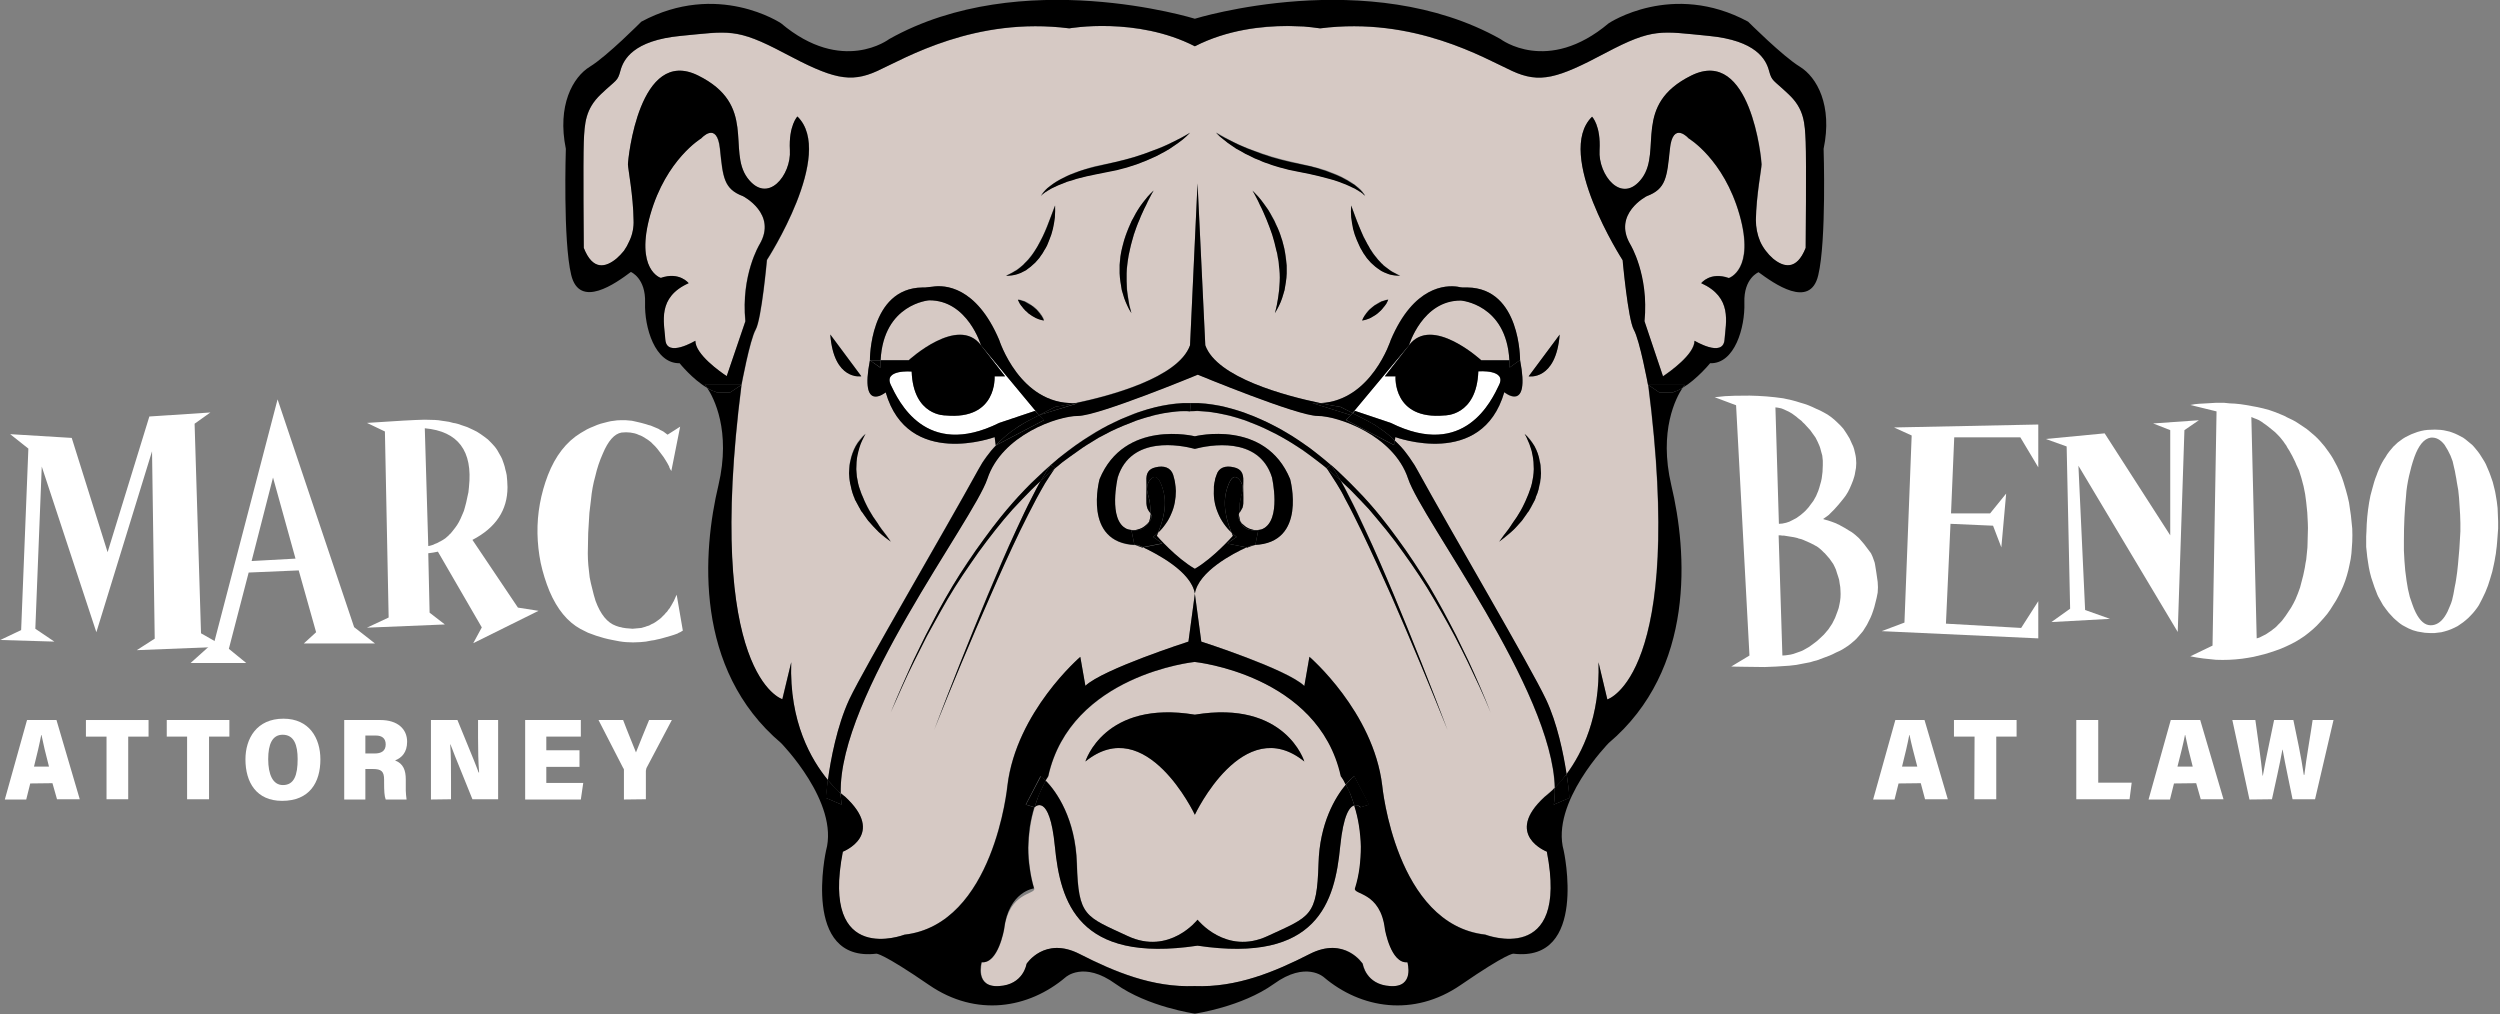 <?xml version="1.0" encoding="UTF-8"?>
<svg xmlns="http://www.w3.org/2000/svg" version="1.2" viewBox="0 0 934 379" width="934" height="379">
  <rect x="0" y="0" width="934" height="379" fill="#808080" stroke="none"/>
  <title>madeitstick-03</title>
  <style>
		.s0 { fill: #ffffff } 
		.s1 { fill: #d6c9c4 } 
		.s2 { fill: #000000 } 
	</style>
  <g id="Layer_2">
    <path class="s0" d="m72.7 158.3l2.4 78.3 8.8 5-32.8 1.3 6.7-4.3-1-70-20.8 67.6-20.4-61.9-2.4 60.6 7.1 4.8-20.2-0.6 7.8-3.7 2.7-67.8-6.8-5.4 23 1.4 13.4 42.7 15.6-50.7 22.8-1.5z"></path>
    <path class="s0" d="m103.7 149.2l28.6 85.1 7.8 6.1h-26.6l4.6-4.2-6.5-23.1-18.7 0.8-7.4 28.5 6.5 5.3h-20.8l8.9-8zm-9.7 60.4l16.4-0.9-8.4-30.3z"></path>
    <path class="s0" d="m176.5 201.7l17 25.3 7.7 1.2-24.4 12.1 3.2-5.9-16.4-28.3q-1.8 0.4-3.6 0.6l0.5 22.2 5.7 4.4-29.1 1.2 8.1-3.8-1.4-69.5-6.7-3.2q16.2-1.1 21.5-1.2 1.8 0 3.9 0.1 0.7 0.1 1.3 0.1 0.7 0.1 1.3 0.2 0.7 0.1 1.4 0.2 0.6 0.1 1.3 0.2 0.7 0.2 1.5 0.4 0.8 0.1 1.5 0.3 0.8 0.2 1.5 0.5 0.7 0.2 1.5 0.5 0.7 0.2 1.5 0.6 0.7 0.3 1.5 0.7 0.7 0.3 1.4 0.7 0.7 0.4 1.4 0.9 0.7 0.5 1.4 1 0.7 0.5 1.3 1 0.6 0.6 1.2 1.2 0.6 0.6 1.2 1.3 0.6 0.7 1.1 1.5 0.5 0.8 0.9 1.6 0.5 0.8 0.9 1.7 0.3 0.8 0.6 1.7 0.4 1.1 0.6 2.2 0.3 1 0.5 2.1 0.1 1.1 0.2 2.2 0.1 1.1 0.1 2.3 0 12.9-13.1 19.7zm-16.5 2.3q0.3-0.1 0.6-0.1 0.4-0.1 0.7-0.2 0.3-0.1 0.6-0.2 0.3-0.2 0.6-0.3 0.4-0.1 0.8-0.3 0.4-0.2 0.7-0.4 0.4-0.2 0.8-0.4 0.3-0.2 0.7-0.4 0.4-0.3 0.9-0.6 0.4-0.3 0.8-0.7 0.4-0.3 0.7-0.7 0.4-0.3 0.7-0.7 0.4-0.5 0.8-1 0.3-0.4 0.7-0.9 0.3-0.5 0.7-1 0.3-0.5 0.6-1 0.4-0.7 0.7-1.4 0.3-0.7 0.6-1.4 0.3-0.7 0.6-1.4 0.2-0.7 0.4-1.4 0.3-1 0.5-1.9 0.2-0.9 0.4-1.9 0.2-0.9 0.4-1.8 0.1-1 0.2-1.9 2.2-20.3-16.5-22z"></path>
    <path class="s0" d="m230.1 233.8q0.6 0.2 1.2 0.4 0.7 0.1 1.3 0.3 0.7 0.1 1.3 0.2 0.7 0.1 1.3 0.1 0.6 0.1 1.1 0.1 0.6 0 1.1-0.1 0.6 0 1.1-0.1 0.6 0 1.1-0.1 0.5-0.1 1-0.3 0.5-0.1 0.9-0.3 0.5-0.1 1-0.3 0.4-0.2 0.9-0.5 0.8-0.3 1.5-0.8 0.7-0.5 1.4-1 0.7-0.5 1.3-1.2 0.7-0.6 1.2-1.3 0.3-0.2 0.5-0.5 0.2-0.3 0.4-0.6 0.3-0.3 0.5-0.6 0.2-0.3 0.4-0.7 0.2-0.2 0.3-0.5 0.2-0.3 0.3-0.5 0.2-0.3 0.3-0.6 0.2-0.2 0.3-0.5 0.5-1.1 0.7-1.6 0.2-0.4 0.3-0.6l2.3 13.4q-0.2 0.1-0.5 0.3-0.2 0.1-0.5 0.3-0.2 0.1-0.5 0.2-0.2 0.1-0.5 0.3-0.7 0.2-1.4 0.5-0.6 0.2-1.3 0.4-0.7 0.2-1.4 0.4-0.7 0.2-1.4 0.4-1 0.3-2.1 0.5-1 0.3-2.1 0.4-1.1 0.2-2.1 0.4-1.1 0.1-2.1 0.2-1.4 0.1-2.7 0.1-1.3-0.1-2.6-0.1-1.3-0.1-2.5-0.3-1.3-0.2-2.6-0.5-1.6-0.3-3.1-0.7-1.5-0.4-3-0.9-1.5-0.5-3-1.1-1.4-0.7-2.8-1.4-7.3-4-11.6-14.1-2.1-5.1-3.3-10.6-1.1-5.5-1.2-11-0.1-5.6 0.9-11.1 1-5.5 3-10.7 4.2-10.8 12.2-15.7 1.2-0.7 2.4-1.4 1.2-0.6 2.5-1.1 1.3-0.6 2.6-1 1.4-0.4 2.7-0.7 1.1-0.3 2.3-0.4 1.1-0.2 2.2-0.2 1.1 0 2.3 0 1.1 0.1 2.2 0.2 0.9 0.2 1.8 0.4 0.9 0.2 1.7 0.4 0.9 0.2 1.8 0.5 0.8 0.3 1.7 0.5 0.6 0.2 1.2 0.5 0.6 0.2 1.2 0.5 0.6 0.2 1.1 0.6 0.6 0.3 1.2 0.6l1.6 1.2 4.7-3-3.3 16.6q-0.1-0.2-0.2-0.4-0.2-0.2-0.3-0.5-0.1-0.2-0.2-0.4-0.1-0.2-0.1-0.4-0.6-1.2-1.3-2.3-0.7-1.2-1.5-2.2-0.8-1.1-1.6-2.1-0.8-1-1.8-1.9-0.5-0.6-1.1-1-0.6-0.5-1.3-0.9-0.6-0.4-1.3-0.8-0.7-0.4-1.4-0.6-0.8-0.4-1.6-0.6-0.8-0.2-1.6-0.3-0.8-0.1-1.6-0.1-0.9 0-1.7 0.1-4 0.7-7 7.9-0.9 2-1.6 4.1-0.7 2.1-1.2 4.3-0.6 2.1-1 4.3-0.4 2.2-0.6 4.4-0.3 2.5-0.6 5-0.2 2.5-0.3 5-0.2 2.5-0.2 5-0.1 2.6-0.1 5.1 0 2.2 0.2 4.5 0.2 2.2 0.5 4.5 0.4 2.2 1 4.4 0.5 2.2 1.2 4.4 2.8 7.6 7.6 9.3z"></path>
    <path class="s0" d="m681.1 193.9q0.2 0.1 0.3 0.1 0.1 0 0.2 0.1 0.1 0 0.2 0 0.1 0 0.2 0.1 0.6 0.1 2.3 0.7 0.4 0.1 0.8 0.3 0.4 0.1 0.8 0.3 0.4 0.2 0.8 0.4 0.4 0.1 0.8 0.4c1 0.5 2.2 1.2 3.6 2.1q0.6 0.3 1.1 0.7 0.4 0.3 0.9 0.7 0.5 0.4 0.9 0.8 0.5 0.4 0.9 0.9 1.5 1.6 3.2 4 0.5 0.6 0.9 1.2 0.3 0.7 0.6 1.3 0.3 0.7 0.5 1.4 0.3 0.7 0.4 1.4 0.5 2.9 1 6.6 0.1 1 0.1 2 0 1-0.1 2-0.2 1.1-0.4 2-0.2 1-0.5 2-0.3 1.4-0.8 2.8-0.4 1.3-1 2.6-0.6 1.3-1.3 2.6-0.7 1.2-1.5 2.4-0.8 1-1.7 2-0.8 1-1.8 1.8-1 0.9-2.1 1.7-1.1 0.7-2.2 1.4-1.1 0.6-2.3 1.1-1.1 0.6-2.3 1.1-1.2 0.5-2.4 0.9-1.2 0.5-2.4 0.9-1.3 0.3-2.5 0.7-1.3 0.3-2.6 0.5-1.3 0.3-2.6 0.5-1.3 0.1-2.6 0.3-5.3 0.4-9.3 0.5-4 0-7.8-0.1c-2.5 0-4-0.1-4.6-0.1l6.8-4.1-5-93.5-8-3 3.9-0.4q2.5-0.2 9.2-0.2 1.6 0 3.1 0.1 1.6 0.1 3.2 0.2 1.5 0.1 3.1 0.3 1.6 0.2 3.1 0.4 1.6 0.3 3.2 0.7 1.6 0.4 3.1 0.9 1.5 0.4 3.1 1 1.5 0.6 2.9 1.3 1.5 0.6 2.9 1.4 1.4 0.7 2.7 1.7 1.3 1 2.4 2.1 1.2 1.1 2.2 2.3 0.6 0.9 1.2 1.8 0.6 0.9 1.1 1.8 0.5 1 0.9 2 0.5 0.9 0.8 2 0.2 0.8 0.4 1.7 0.2 0.8 0.3 1.7 0.1 0.9 0.1 1.8 0 0.9-0.1 1.8-0.1 0.8-0.3 1.6-0.1 0.8-0.3 1.5-0.3 0.8-0.5 1.6-0.3 0.8-0.6 1.5-0.3 0.7-0.6 1.4-0.3 0.7-0.7 1.4-0.4 0.6-0.8 1.3-0.5 0.6-0.9 1.2-1.8 2.3-3.4 4-0.4 0.4-0.7 0.7-0.4 0.4-0.7 0.7-0.4 0.4-0.7 0.7-0.4 0.3-0.8 0.6zm-0.1-20q0-0.9 0-1.8-0.1-1-0.2-1.9-0.2-0.9-0.5-1.8-0.2-0.9-0.5-1.7-0.3-0.8-0.7-1.6-0.4-0.8-0.8-1.6-0.5-0.7-1-1.4-0.5-0.7-1-1.4-0.5-0.6-1.1-1.2-0.5-0.6-1.1-1.2-0.6-0.5-1.1-1.1-0.6-0.5-1.3-1-0.5-0.5-1.1-0.9-0.5-0.4-1.1-0.8-0.6-0.3-1.2-0.7-0.7-0.3-1.3-0.6-0.4-0.2-0.9-0.4-0.4-0.2-0.9-0.3-0.5-0.1-1-0.2-0.4-0.1-0.9-0.1l1.3 43.5q0.7 0 1.3-0.1 0.7-0.1 1.4-0.3 0.6-0.2 1.2-0.4 0.7-0.3 1.2-0.6 0.8-0.4 1.5-0.8 0.7-0.5 1.4-1 0.6-0.5 1.2-1 0.7-0.6 1.2-1.2 0.7-0.7 1.3-1.6 0.6-0.8 1.2-1.6 0.5-0.9 1-1.8 0.4-0.9 0.8-1.9 0.4-1.1 0.7-2.3 0.4-1.2 0.6-2.4 0.2-1.2 0.3-2.4 0.1-1.2 0.1-2.4zm-15.1 71q1 0 2.1-0.2 1-0.1 2-0.4 1-0.3 2-0.7 1-0.3 1.9-0.8 1.1-0.6 2.1-1.2 1-0.7 1.9-1.4 1-0.7 1.8-1.5 0.9-0.8 1.7-1.6 0.9-1 1.7-2 0.7-1 1.4-2.1 0.6-1.1 1.1-2.2 0.5-1.2 0.9-2.4 0.5-1.2 0.7-2.5 0.3-1.3 0.4-2.6 0.1-1.4 0-2.7 0-1.3-0.3-2.6-0.1-0.7-0.2-1.4-0.2-0.6-0.4-1.3-0.2-0.6-0.4-1.2-0.2-0.7-0.4-1.3-0.2-0.5-0.5-1.1-0.2-0.5-0.5-1-0.3-0.5-0.7-1-0.3-0.5-0.7-1-0.3-0.4-0.7-0.8-0.3-0.4-0.7-0.8-0.3-0.4-0.7-0.7-0.4-0.4-0.8-0.8-0.4-0.3-0.8-0.7-0.4-0.3-0.8-0.6-0.4-0.3-0.9-0.5-0.4-0.3-0.9-0.5-0.4-0.2-0.8-0.4-0.5-0.2-0.9-0.4-0.4-0.2-0.9-0.4-0.4-0.2-0.9-0.4-0.4-0.1-0.8-0.3-0.5-0.1-0.9-0.2-0.4-0.2-0.9-0.3-0.4-0.1-0.9-0.2-1.7-0.3-3.1-0.5-0.3-0.1-0.6-0.1-0.3 0-0.7 0-0.3-0.1-0.6-0.1-0.3 0-0.7 0z"></path>
    <path class="s0" d="m714.2 162.7l-6.6-3 53.9-1.1v16l-6.7-11.2h-24.7l-1.2 28.4h14.6l6-7.4-1.8 20.1-3.1-8.1-15.9-0.7-1.7 37.3 28.1 1.6 6.4-10v13.9l-58.5-2.7 8.5-3.2z"></path>
    <path class="s0" d="m810.8 160.7l-6.4-2.5 17.1-1.2-5.4 3.7-2.5 75.4-37.1-62.1 2.5 53.9 9.3 3.3-21.9 1.2 7-5-1.3-60.6-7.8-2.8 22-2.1 24.5 38.1z"></path>
    <path class="s0" d="m876.4 183q0.7 2.4 1.2 4.8 0.4 2.4 0.7 4.8 0.3 2.4 0.5 4.9 0.1 2.4 0 4.9-0.1 2.1-0.3 4.3-0.2 2.1-0.7 4.2-0.4 2.1-1 4.1-0.6 2.1-1.4 4-0.8 1.9-1.7 3.6-0.9 1.8-2 3.4-1 1.7-2.2 3.3-1.2 1.5-2.6 3-1.3 1.5-2.8 2.8-1.5 1.3-3.1 2.5-1.6 1.1-3.3 2.1-1.8 1-3.6 1.8-1.9 0.9-4 1.6-2 0.7-4.1 1.3-2 0.5-4.1 1-2.1 0.4-4.3 0.7-2.4 0.3-4.8 0.4-2.4 0.1-4.9 0-2.4-0.2-4.8-0.5-2.4-0.3-4.8-0.8l8.3-4 1.5-87.5-9.8-2.4c0.4-0.1 1-0.2 1.7-0.3 0.6-0.1 2.1-0.2 4.3-0.3q0.9-0.1 1.7-0.1 0.8-0.1 1.7-0.1 0.8 0 1.6 0 0.9 0 1.7 0 1 0.1 2 0.2 1 0 2 0.1 1 0.1 2 0.2 1 0.2 2 0.3 1.1 0.2 2.2 0.4 1.1 0.2 2.2 0.4 1.1 0.2 2.2 0.5 1.1 0.3 2.2 0.6 1.1 0.4 2.3 0.8 1.1 0.4 2.2 0.9 1.1 0.4 2.1 1 1.1 0.5 2.1 1 1.2 0.6 2.2 1.3 1.1 0.7 2.1 1.4 1.1 0.7 2 1.5 1 0.8 2 1.7 1 0.9 1.9 1.9 0.9 1 1.8 2.1 0.8 1.1 1.6 2.2 0.8 1.1 1.5 2.3 0.8 1.4 1.5 2.8 0.7 1.4 1.3 2.9 0.6 1.4 1.1 3 0.5 1.5 0.9 3zm-14.3 20.1q0.1-1.9 0.1-3.9 0.1-1.9 0-3.8-0.1-2-0.2-3.9-0.2-2-0.4-3.9-0.2-1.5-0.4-3-0.3-1.5-0.6-3-0.4-1.5-0.8-3-0.4-1.4-0.9-2.9-0.5-1.1-1-2.1-0.4-1.1-1-2.2-0.5-1.1-1.1-2.1-0.5-1-1.2-2-0.4-0.9-1-1.6-0.5-0.8-1.1-1.5-0.6-0.8-1.2-1.4-0.7-0.7-1.4-1.4c-1.6-1.3-3-2.5-4.4-3.4q-0.3-0.3-0.7-0.5-0.4-0.3-0.8-0.5-0.4-0.2-0.9-0.4-0.4-0.2-0.8-0.3l-1.2-0.5 2 82.7 1-0.3q0.3-0.2 0.6-0.3 0.3-0.1 0.6-0.3 0.3-0.1 0.6-0.3 0.3-0.2 0.6-0.3 0.5-0.3 0.9-0.6 0.5-0.3 0.9-0.6 0.5-0.3 0.9-0.7 0.4-0.3 0.8-0.6 0.6-0.5 1.1-1.1 0.5-0.5 1-1 0.5-0.5 0.9-1.1 0.5-0.6 0.9-1.2 0.5-0.7 1-1.5 0.5-0.7 1-1.5 0.5-0.8 0.9-1.6 0.4-0.8 0.8-1.6 0.5-1.1 0.9-2.2 0.4-1.1 0.8-2.2 0.3-1.2 0.6-2.3 0.3-1.1 0.6-2.3 0.3-1.4 0.6-2.9 0.2-1.5 0.5-2.9 0.2-1.5 0.3-3 0.2-1.5 0.2-3z"></path>
    <path class="s0" d="m909.6 160.5q1.1 0 2.2 0.1 1.2 0.1 2.3 0.4 1.1 0.2 2.1 0.6 1.1 0.4 2.1 0.9 1 0.5 1.9 1 0.9 0.6 1.7 1.3 0.9 0.7 1.7 1.4 0.7 0.7 1.4 1.6 0.7 0.8 1.4 1.8 0.6 0.9 1.2 1.9 0.6 0.9 1.1 1.9 0.5 1.1 0.9 2.1 0.5 1.1 0.9 2.3 0.4 1.1 0.8 2.3 0.3 1.2 0.6 2.4 0.3 1.1 0.5 2.4 0.2 1.2 0.4 2.4 0.2 1.3 0.3 2.5 0.1 1.2 0.1 2.5 0.1 1.2 0.1 2.5 0 1.3 0 2.7-0.1 1.3-0.2 2.7-0.1 1.3-0.2 2.6-0.1 1.4-0.3 2.7-0.1 1.4-0.4 2.7-0.2 1.4-0.5 2.7-0.3 1.4-0.6 2.7-0.4 1.4-0.8 2.7-0.4 1.3-0.8 2.5-0.5 1.3-1 2.5-0.6 1.3-1.2 2.5-0.6 1.2-1.2 2.3-0.7 1.1-1.5 2.1-0.7 0.9-1.6 1.8-0.8 0.9-1.8 1.7-0.9 0.8-2 1.5-1 0.8-2.2 1.3-1.2 0.6-2.4 1-1.2 0.4-2.5 0.7-1.2 0.2-2.5 0.3-0.9 0-1.9 0-0.9 0-1.8-0.1-0.9-0.1-1.8-0.3-0.9-0.1-1.8-0.4-0.9-0.2-1.7-0.6-0.8-0.3-1.5-0.7-0.8-0.4-1.5-0.8-0.8-0.5-1.4-1-0.7-0.6-1.4-1.2-0.6-0.5-1.2-1.2-0.6-0.6-1.2-1.3-0.5-0.6-1-1.3-0.6-0.8-1.1-1.5-0.5-0.8-0.9-1.6-0.5-0.8-0.9-1.6-0.4-0.8-0.7-1.7-0.4-0.9-0.7-1.8-0.3-0.9-0.6-1.8-0.3-0.9-0.6-1.8-0.2-0.9-0.5-1.9-0.2-0.9-0.4-1.9-0.2-1-0.3-1.9-0.2-1-0.3-2-0.1-0.9-0.2-1.9-0.1-1-0.2-1.9 0-1 0-2 0-0.9 0-1.9 0-1 0.1-1.9 0-1.4 0.1-2.7 0.1-1.4 0.2-2.7 0.2-1.4 0.3-2.7 0.2-1.4 0.4-2.7 0.3-1.3 0.5-2.6 0.3-1.3 0.7-2.6 0.3-1.2 0.7-2.5 0.4-1.3 0.9-2.5 0.4-1.2 0.9-2.3 0.5-1.2 1.1-2.3 0.6-1.1 1.3-2.1 0.6-1.1 1.4-2.1 0.7-0.9 1.5-1.8 0.8-0.8 1.7-1.6 0.9-0.7 1.9-1.4 0.9-0.6 2-1.1 1.1-0.6 2.3-1 1.2-0.5 2.5-0.8 1.2-0.3 2.5-0.4 1.3-0.1 2.6-0.1zm9.6 38q0-1.6 0-3.1 0-1.6-0.1-3.1-0.1-1.6-0.2-3.2-0.1-1.5-0.2-3.1-0.2-1.4-0.3-2.9-0.2-1.4-0.5-2.8-0.2-1.5-0.5-2.9-0.2-1.4-0.6-2.9-0.2-1.1-0.5-2.2-0.4-1-0.8-2.1-0.5-1-1-2-0.6-1-1.2-2-2.3-3-5.2-2.7-3.7 0.6-6.1 7.3-0.6 1.7-1.1 3.5-0.5 1.8-0.9 3.6-0.4 1.8-0.7 3.7-0.3 1.8-0.4 3.7-0.8 7.8-0.8 16.7 0 1.9 0 3.7 0.1 1.9 0.2 3.8 0.1 1.9 0.3 3.7 0.2 1.9 0.5 3.8 0.2 1.5 0.5 3 0.3 1.5 0.7 3 0.5 1.5 1 2.9 0.5 1.5 1.2 2.9 2.4 4.8 5.6 4.8 3 0 5.2-3.2 0.6-0.9 1.1-1.9 0.5-1.1 0.9-2.1 0.5-1.1 0.8-2.2 0.3-1.1 0.5-2.2 0.3-1.4 0.5-2.8 0.3-1.3 0.5-2.7 0.2-1.4 0.4-2.8 0.2-1.4 0.3-2.8 0.6-5.7 0.9-12.4z"></path>
    <path class="s0" d="m11.3 292.7l-1.5 6h-8l8.3-29.7h11l8.7 29.6h-8.5l-1.7-6zm7-6.3c-1.2-4.5-2.2-8.8-2.8-11.8h-0.1c-0.6 3.2-1.6 7.5-2.7 11.8z"></path>
    <path class="s0" d="m39.8 275.2h-7.7v-6.2h23.4v6.2h-7.6v23.4h-8.1z"></path>
    <path class="s0" d="m69.9 275.2h-7.6v-6.2h23.4v6.2h-7.6v23.4h-8.2z"></path>
    <path class="s0" d="m119.7 283.7c0 8.7-4.1 15.5-14.3 15.5-9.6 0-13.7-6.9-13.7-15.5 0-7.8 4.2-15.2 14.2-15.2 9.6 0 13.8 7.2 13.8 15.2zm-19.5-0.1c0 5.7 1.7 9.7 5.5 9.7 4.2 0 5.5-3.7 5.5-9.7 0-5.2-1.3-9.1-5.6-9.1-3.9 0-5.4 3.6-5.4 9.1z"></path>
    <path class="s0" d="m136.5 287.3v11.4h-7.9v-29.7h13.5c6.5 0 10 3.4 10 8.1 0 4-2 6-4.5 7 3.1 1.2 4 3.7 4 7.1v0.9q0 0.9 0 1.7 0 0.8 0 1.6 0.1 0.8 0.1 1.6 0.1 0.8 0.2 1.7h-7.8c-0.5-1.3-0.6-3.2-0.6-6.6v-0.8c0-3.1-1-4-4.2-4zm0-5.8h3.5c2.4 0 4.1-0.9 4.1-3.4 0-2.4-1.6-3.3-3.6-3.3h-4z"></path>
    <path class="s0" d="m161 298.7v-29.7h9.9c6.2 15 7.5 18.4 7.9 19.6h0.2c-0.3-3.4-0.4-8.5-0.4-13.1v-6.5h7.5v29.6h-9.6c-6.8-16.7-7.8-19.4-8.2-20.5h-0.1c0.3 3.7 0.3 8.8 0.3 13.9v6.6z"></path>
    <path class="s0" d="m216.5 286.5h-12.4v6h13.8l-0.9 6.2h-20.8v-29.7h20.8v6.2h-12.9v5.1h12.4z"></path>
    <path class="s0" d="m233.1 298.7v-10.6q0-0.2 0-0.3 0-0.2 0-0.3-0.1-0.2-0.1-0.3-0.1-0.2-0.2-0.3l-9.2-17.9h9.2c1.6 4.3 3.6 9 4.8 12.1 1.6-4.1 3.4-8.4 4.9-12.1h8.5l-9.4 17.8q-0.1 0.1-0.1 0.3-0.1 0.1-0.1 0.2 0 0.2 0 0.3-0.1 0.2-0.1 0.3v10.7z"></path>
    <path class="s0" d="m709.3 292.7l-1.5 6h-8l8.3-29.7h10.9l8.7 29.6h-8.5l-1.6-6zm7-6.3c-1.2-4.5-2.3-8.8-2.9-11.8h-0.1c-0.6 3.2-1.6 7.5-2.7 11.8z"></path>
    <path class="s0" d="m737.7 275.2h-7.7v-6.2h23.4v6.2h-7.6v23.4h-8.2z"></path>
    <path class="s0" d="m775.7 269h8.2v23.4h12.5l-0.8 6.2h-19.9z"></path>
    <path class="s0" d="m812.2 292.7l-1.5 6h-8l8.3-29.7h11l8.7 29.6h-8.5l-1.7-6zm7-6.3c-1.2-4.5-2.2-8.8-2.8-11.8h-0.1c-0.6 3.2-1.7 7.5-2.8 11.8z"></path>
    <path class="s0" d="m840.4 298.7l-6.4-29.7h8.6c0.8 5.8 2.1 14.6 2.7 20.8h0.1c1.1-6.2 2.8-13.9 4.2-20.8h7.2c1.2 5.8 3 14.1 3.9 20.5h0.2c0.7-6.1 2.5-16.1 3.1-20.5h7.8l-6.9 29.6h-8.4c-1.2-6-2.7-12.8-3.7-18.5h-0.1c-1 5.6-2.7 13-3.9 18.5z"></path>
    <path class="s1" d="m421.3 349.7c15.6 7.3 26.1-6.1 26.1-6.1 0 0 10.6 13.4 26.2 6.1 16-7.4 18.4-7.2 19-27 0.4-15 6.2-24.8 10.3-29.6q-0.2-0.4-0.4-0.8-0.3-0.4-0.5-0.8-0.2-0.4-0.4-0.7-0.3-0.4-0.5-0.8c-8.4-37.9-54.7-42.7-54.7-42.7 0 0-46.3 4.8-54.7 42.7 0 0-0.3 0.6-1 1.6 4 4.1 11.2 14.3 11.7 31 0.5 19.9 3 19.7 18.9 27.1zm25.1-82.7c33.8-5.6 40.9 17.5 40.9 17.5-22.9-18.5-40.9 19.9-40.9 19.9 0 0-18.1-38.4-40.9-19.9 0 0 7-23.1 40.9-17.5z"></path>
    <path class="s0" d="m506.2 153.5l13.4 4.5c27.6 13.7 37.7-8.4 40.5-14.2 2.8-5.9-7.8-5-7.8-5-0.6 16.7-12.6 16.4-12.6 16.4-19.5 1.8-18.4-14.6-18.4-14.6h-4l9-11.6-21.1 25.4h0.1z"></path>
    <path class="s1" d="m347.1 112.2c0 0-17 1.3-18.1 22.3h10.5c0 0 18.5-17 27-5.5 0 0-5-16.9-19.4-16.8z"></path>
    <path class="s1" d="m453.5 183.4q0-0.8 0.1-1.5 0-0.8 0.2-1.5 0.1-0.8 0.3-1.5 0.1-0.8 0.4-1.5c0.9-2.7 3.3-3.6 6.6-2.8 2.6 0.6 3.5 2.2 3.4 5.1-0.2 2.9 0.1 5.6 0 8.4q0 0.4-0.1 0.8-0.1 0.4-0.2 0.8-0.2 0.4-0.4 0.7-0.1 0.4-0.4 0.7-0.1 0.1-0.1 0.2-0.1 0.1-0.2 0.2 0 0.1-0.1 0.2 0 0.1-0.1 0.2 0 0.4 0 0.8 0.1 0.4 0.2 0.8 0 0.4 0.1 0.7 0.1 0.4 0.3 0.8 0.5 0.7 1.2 1.2 0.6 0.6 1.4 1 0.7 0.4 1.6 0.6 0.8 0.3 1.7 0.3 0.3 0 0.6 0 0.3-0.1 0.6-0.1 0.3-0.1 0.6-0.2 0.2 0 0.5-0.1c7.2-3.3 3.5-19.3 3.5-19.3-5-15.7-23.5-12-28.8-10.7-5.3-1.4-23.9-5-28.8 10.7 0 0-3.8 16 3.4 19.3q0.3 0.1 0.6 0.1 0.3 0.1 0.6 0.2 0.3 0 0.6 0.1 0.3 0 0.6 0 0.9 0 1.7-0.3 0.8-0.2 1.6-0.6 0.7-0.4 1.4-1 0.6-0.5 1.2-1.2 0.1-0.4 0.2-0.7 0.1-0.4 0.2-0.8 0.1-0.4 0.1-0.8 0-0.4 0.1-0.8-0.1-0.1-0.2-0.2 0-0.1-0.1-0.2 0-0.1-0.1-0.2-0.1-0.1-0.2-0.2-0.2-0.3-0.4-0.7-0.2-0.3-0.3-0.7-0.2-0.4-0.2-0.8-0.1-0.4-0.1-0.8c-0.1-2.8 0.1-5.6 0-8.4-0.1-2.8 0.8-4.5 3.4-5.1 3.2-0.8 5.7 0.1 6.6 2.8q0.2 0.7 0.4 1.5 0.2 0.7 0.3 1.5 0.1 0.7 0.2 1.5 0.1 0.7 0.1 1.5 0 2.2-0.4 4.3-0.4 2.2-1.3 4.2-0.8 2-2.1 3.8-1.2 1.7-2.8 3.2l-0.5 1.3c0 0 7.2 8.3 14.2 12.3 7-4 14.2-12.3 14.2-12.3l-0.5-1.3q-1.6-1.5-2.9-3.2-1.2-1.8-2.1-3.8-0.8-2-1.2-4.2-0.5-2.1-0.4-4.3z"></path>
    <path class="s0" d="m366.5 129l9 11.6h-4c0 0 1.2 16.5-18.3 14.6 0 0-12 0.3-12.6-16.4 0 0-10.6-0.9-7.8 5 2.8 5.8 12.9 27.9 40.5 14.2l13.4-4.5 1.5 1.6z"></path>
    <path class="s1" d="m492.2 155.3c-7.6 0-44.8-15.4-44.8-15.4 0 0-37.1 15.4-44.7 15.4-7.5 0-28.4 7.2-33.9 23.5-5.2 15.7-55.7 81.3-54.7 117.6 1 0.8 1.6 1.3 1.6 1.3 15.5 14.2-0.9 20.5-0.9 20.5-8.3 43.1 23 31 23 31 33.5-3.8 38.5-55.7 38.5-55.7 3.4-27.6 27.3-48.1 27.3-48.1l1.9 10.9c6.5-6.3 38.5-16.6 38.5-16.6l2.4-17.9c-1.3-8.3-14.4-15.1-19.3-17.3l-0.3 0.1-1-0.4q-0.8-0.3-1.6-0.5c-19.9-0.8-13.4-24.7-13.4-24.7 9.3-22.6 35.6-16 35.6-16 0 0 26.3-6.5 35.6 16 0 0 6.5 23.8-13.4 24.6q-0.8 0.3-1.6 0.5l-1 0.4h-0.3c-4.9 2.2-18 9-19.3 17.3l2.4 17.9c0 0 32 10.2 38.5 16.5l1.9-10.9c0 0 23.8 20.5 27.2 48.1 0 0 5 52 38.5 55.7 0 0 31.4 12.2 23-31 0 0-16.3-6.3-0.8-20.5q0.5-0.4 0.9-0.8 0.5-0.4 1-0.8 0.5-0.4 0.9-0.8 0.5-0.5 0.9-0.9c-0.9-36.7-49.6-100.2-54.8-115.6-5.4-16.2-26.3-23.4-33.8-23.4zm64.7 110.8q-2-4.8-4.2-9.6-2.2-4.8-4.5-9.5-2.3-4.7-4.7-9.3-2.5-4.7-5.1-9.3-2.6-4.5-5.3-9-2.8-4.4-5.8-8.7-3-4.3-6.1-8.5-3.2-4.2-6.6-8.2-1.6-1.9-3.2-3.8-1.7-1.8-3.4-3.6-1.7-1.8-3.5-3.6-1.8-1.7-3.6-3.4 1.7 2.9 3.2 5.9c2.1 4 4 8.1 5.9 12.2 3.8 8.2 7.3 16.5 10.8 24.8q10.4 25 20 50.2-10-25.1-20.9-49.8c-3.6-8.3-7.3-16.5-11.2-24.6-2-4-4-8-6.1-12q-0.8-1.4-1.6-2.9-0.8-1.4-1.6-2.8-0.9-1.4-1.8-2.8-0.9-1.4-1.8-2.7-1.5-1.2-2.9-2.4-1.5-1.1-3-2.2-1.5-1.1-3.1-2.2-1.5-1-3.1-2.1-2.1-1.4-4.4-2.7-2.3-1.2-4.6-2.4-2.3-1.1-4.7-2.1-2.4-1-4.8-1.9-1.2-0.4-2.5-0.8-1.2-0.4-2.4-0.7-1.3-0.4-2.5-0.6-1.3-0.3-2.6-0.6c-1.7-0.3-3.3-0.5-5-0.6q-0.7-0.1-1.4-0.1-0.7-0.1-1.4-0.1-0.7 0-1.4 0-0.7 0-1.3 0.1-0.7-0.1-1.3-0.1-0.6 0-1.2 0-0.7 0-1.3 0.1-0.6 0-1.2 0.1c-1.7 0.1-3.4 0.3-5.1 0.6q-1.3 0.3-2.5 0.6-1.3 0.2-2.5 0.6-1.3 0.3-2.5 0.7-1.2 0.4-2.5 0.8-2.4 0.9-4.8 1.9-2.4 1-4.7 2.1-2.3 1.2-4.6 2.4-2.2 1.3-4.4 2.7-1.6 1-3.1 2.1-1.6 1.1-3.1 2.2-1.5 1.1-3 2.2-1.5 1.2-2.9 2.4-0.9 1.3-1.8 2.7-0.9 1.4-1.8 2.8-0.8 1.4-1.6 2.8-0.8 1.4-1.6 2.9c-2.1 3.9-4.1 8-6.1 12-3.9 8.1-7.6 16.3-11.3 24.5q-10.8 24.8-20.8 49.9 9.6-25.3 19.9-50.2c3.5-8.3 7-16.6 10.9-24.8 1.9-4.1 3.8-8.2 5.9-12.2 1-2 2-4 3.2-5.9q-1.9 1.7-3.6 3.4-1.8 1.8-3.5 3.6-1.7 1.8-3.4 3.6-1.7 1.9-3.3 3.8-3.3 4-6.5 8.2-3.2 4.2-6.1 8.5-3 4.3-5.8 8.8-2.8 4.4-5.3 9-2.6 4.5-5.1 9.2-2.4 4.6-4.8 9.3-2.3 4.8-4.5 9.5-2.1 4.8-4.2 9.7 2-4.9 4.1-9.7 2.1-4.9 4.3-9.6 2.2-4.8 4.6-9.5 2.4-4.7 4.9-9.3 2.5-4.6 5.2-9.2 2.7-4.5 5.6-8.9 3-4.4 6.1-8.6 3.1-4.3 6.4-8.4 2.1-2.6 4.3-5.1 2.2-2.5 4.5-4.9 2.3-2.5 4.8-4.8 2.4-2.3 4.9-4.5 1.5-1.3 3-2.5 1.5-1.3 3-2.4 1.5-1.2 3.1-2.3 1.6-1.2 3.2-2.2 2.2-1.5 4.5-2.9 2.3-1.3 4.7-2.5 2.3-1.3 4.8-2.3 2.4-1.1 4.9-2.1 1.3-0.4 2.5-0.8 1.3-0.5 2.6-0.8 1.3-0.4 2.6-0.7 1.3-0.4 2.6-0.6c1.8-0.4 3.5-0.7 5.3-0.8q1.4-0.1 2.8-0.2 1.4 0 2.7 0 1.4 0 2.8 0 1.4 0.1 2.7 0.2c1.8 0.1 3.6 0.4 5.4 0.8q1.3 0.2 2.6 0.6 1.3 0.3 2.6 0.7 1.3 0.3 2.5 0.8 1.3 0.4 2.5 0.9 2.5 0.9 5 2 2.4 1 4.8 2.3 2.4 1.2 4.6 2.5 2.3 1.4 4.5 2.9 1.7 1 3.2 2.2 1.6 1.1 3.1 2.3 1.6 1.1 3.1 2.4 1.5 1.2 2.9 2.5 0.1 0 0.1 0 0 0 0 0 0 0 0 0 0 0-0.1 0 2.6 2.2 5 4.5 2.5 2.3 4.8 4.8 2.3 2.4 4.5 4.9 2.3 2.5 4.4 5.1 3.3 4.1 6.4 8.4 3.1 4.2 6 8.6 2.9 4.4 5.7 8.9 2.7 4.5 5.2 9.1 2.5 4.7 4.9 9.4 2.3 4.7 4.6 9.4 2.2 4.8 4.3 9.6 2.1 4.9 4 9.7z"></path>
    <path class="s1" d="m292.2 261.3l3.4-13.9c-0.8 22.4 7.5 36.6 13.7 44 1.1-7.6 3.4-20.3 8-30.2 5.8-12.2 35.2-62.3 48.3-86q0.7-1.2 1.4-2.4 0.7-1.2 1.6-2.3 0.8-1.1 1.7-2.2 0.8-1 1.8-2h-0.1l-0.4-3c0 0-32.4 12-40.7-16.8 0 0-9.8 8.1-5.9-12 0 0-0.3-26.8 19.6-27.1q0.5 0 1 0 0.4-0.1 0.9-0.1 0.5 0 1-0.1 0.4 0 0.9-0.1c4.3-0.7 16.3-0.3 24.9 19.9 0 0 7.6 24.2 28.2 23.6 12.9-2.7 38.7-9.5 43.1-21.6l2.8-60.5 2.9 60.5c4.3 12.1 30 18.9 43 21.6 19.1-0.9 26.3-23.6 26.3-23.6 8.5-20.2 20.5-20.5 24.9-19.9q0.4 0.1 0.9 0.2 0.5 0 1 0.1 0.4 0 0.9 0 0.5 0 0.9 0c19.9 0.3 19.7 27.2 19.7 27.2 3.8 20.1-5.9 12-5.9 12-8.4 28.7-40.7 16.7-40.7 16.7l-0.2 1.3q1.2 1.2 2.3 2.4 1.2 1.3 2.2 2.6 1 1.3 1.9 2.7 1 1.4 1.8 2.9c13 23.7 42.5 73.9 48.2 86.1 4.3 8.9 6.6 20.2 7.7 27.9 5.9-7.9 12.7-21.5 12-41.7l3.3 13.8c0 0 29.2-8.7 15.2-117.5 0 0-3-16.7-5.3-20.6-2.2-3.9-4.1-26-4.1-26 0 0-25.7-39.7-11.5-53.6 0 0 3.4 3.3 2.8 12.5-0.6 9.2 8.4 20.7 15.9 10.4 7.5-10.4-3.6-27.4 18.4-38.3 22.1-10.9 26.3 31.3 26.3 33.2 0 1.5-2 11.8-2.2 20.8q0 2.1 0.4 4.1 0.4 2 1.2 3.9 0.8 1.8 2.1 3.5 1.2 1.6 2.8 3c3.8 3.2 8.7 4.6 12.1-4 0 0 0.3-32.7 0-39.6-0.3-7-0.5-12.3-6.4-17.9-5.9-5.6-6.1-4.7-7.3-8.8-1.1-4-4.7-11.3-22.6-13-17.8-1.7-20.6-3-38.5 6.4-17.8 9.5-24.5 11.5-34.9 6.7-10.3-4.7-36.5-20.3-71.7-15.9q-1.5-0.2-3-0.4-1.6-0.1-3.1-0.3-1.6-0.1-3.1-0.1-1.6-0.1-3.1 0c-9.3 0-22.4 1.3-34.5 7.5-21.8-11.1-46.9-6.7-46.9-6.7-35.1-4.4-61.4 11.2-71.7 15.9-10.3 4.8-17 2.8-34.9-6.7-17.9-9.4-20.6-8-38.5-6.4-17.9 1.7-21.5 9-22.6 13-1.1 4.1-1.4 3.2-7.3 8.8-5.8 5.6-6.1 10.9-6.4 17.9-0.2 6.9 0 39.6 0 39.6 3.4 8.6 8.3 7.2 12.2 4q1.6-1.4 2.8-3 1.2-1.7 2-3.5 0.9-1.9 1.3-3.9 0.4-2 0.3-4.1c-0.1-9-2.1-19.3-2.1-20.8 0-1.9 4.2-44.1 26.2-33.2 22.1 10.9 10.9 27.9 18.4 38.3 7.6 10.3 16.5-1.2 15.9-10.4-0.5-9.2 2.9-12.5 2.9-12.5 14.2 13.9-11.4 53.6-11.4 53.6 0 0-2 22-4.2 26-2.2 3.9-5.3 20.6-5.3 20.6-14 108.8 15.1 117.5 15.1 117.5zm290.5-136.3c-1.4 17.3-11.6 15.6-11.6 15.6zm-7.4 47.2q0.2 0.8 0.3 1.5 0.1 0.8 0.1 1.5 0 0.8 0 1.5 0 0.8 0 1.5-0.1 0.4-0.1 0.8-0.1 0.4-0.1 0.7-0.1 0.4-0.1 0.8-0.1 0.4-0.2 0.7l-0.3 1.5-0.5 1.4-0.5 1.4q0 0.2-0.1 0.4-0.1 0.2-0.1 0.3-0.1 0.2-0.2 0.4-0.1 0.2-0.1 0.3l-1.4 2.7q-0.2 0.3-0.4 0.6-0.2 0.3-0.4 0.6-0.2 0.3-0.4 0.6-0.2 0.3-0.4 0.6-0.9 1.3-1.7 2.4c-1.4 1.5-2.7 2.9-4 4.3-1.4 1.3-3 2.5-4.6 3.6 1.1-1.6 2.3-3.1 3.5-4.6 0.5-0.7 1-1.6 1.6-2.3q0.8-1.2 1.6-2.3 0.7-1.2 1.4-2.4 0.6-1.2 1.2-2.4 0.6-1.3 1.2-2.5 0.5-1.3 1-2.6 0.4-1.3 0.7-2.6 0.4-1.3 0.5-2.7 0.2-1.3 0.3-2.7 0-1.3-0.1-2.7-0.1-1.3-0.4-2.7-0.3-1.4-0.7-2.7-0.4-1.3-1-2.6-0.6-1.3-1.3-2.4 1.1 0.9 2.1 2.1 0.9 1.2 1.6 2.5 0.7 1.3 1.2 2.7 0.5 1.4 0.8 2.8zm-94.9-67q-0.2 1.6-0.5 3.1-0.4 1.6-0.9 3-0.5 1.5-1.2 2.9-0.7 1.4-1.5 2.8 0.4-1.5 0.7-2.9 0.3-1.5 0.6-3 0.2-1.5 0.3-3 0.2-1.5 0.2-3 0-1.5 0-3c0-1-0.1-2-0.2-2.9q-0.1-0.8-0.2-1.5-0.1-0.7-0.2-1.4-0.2-0.8-0.3-1.5-0.2-0.7-0.3-1.4-0.4-1.5-0.7-2.9-0.4-1.5-0.9-2.9-0.4-1.4-1-2.8-0.5-1.4-1-2.7-0.6-1.4-1.2-2.8-0.7-1.4-1.3-2.8-0.7-1.3-1.4-2.7-0.7-1.3-1.4-2.6 1.1 1.1 2.1 2.2 1 1.2 1.9 2.4 1 1.3 1.8 2.6 0.8 1.3 1.6 2.6 0.3 0.7 0.7 1.4 0.3 0.7 0.7 1.4 0.3 0.7 0.6 1.5 0.3 0.7 0.6 1.4 0.3 0.7 0.5 1.5 0.3 0.7 0.5 1.5 0.2 0.7 0.4 1.5 0.2 0.7 0.4 1.5c0.2 1 0.4 2.1 0.6 3.1q0.2 1.6 0.2 3.1 0.1 0.8 0.1 1.6 0 0.8 0 1.6 0 0.8-0.1 1.6-0.1 0.8-0.2 1.6zm36.6 9.5q-0.5 0.6-1.1 1.2-0.5 0.5-1.2 1-0.6 0.5-1.2 0.9-0.7 0.5-1.4 0.8-0.4 0.2-0.8 0.4-0.3 0.1-0.7 0.2-0.4 0.2-0.9 0.3-0.4 0.1-0.8 0.1 0.2-0.4 0.4-0.8 0.1-0.3 0.4-0.7 0.2-0.4 0.4-0.7 0.3-0.3 0.5-0.7 0.3-0.3 0.5-0.6 0.3-0.2 0.6-0.5 0.3-0.3 0.6-0.6 0.3-0.2 0.6-0.5 0.3-0.2 0.6-0.4 0.3-0.3 0.7-0.5 0.3-0.2 0.6-0.4 0.4-0.2 0.7-0.4 0.4-0.2 0.8-0.3 0.4-0.2 0.8-0.3 0.4-0.1 0.8-0.2 0.4-0.1 0.8-0.2-0.2 0.4-0.3 0.8-0.2 0.4-0.4 0.8-0.3 0.3-0.5 0.7-0.2 0.3-0.5 0.6zm-0.7-16.3q0.3 0.4 0.7 0.7 0.4 0.4 0.8 0.7 0.4 0.3 0.8 0.6 0.4 0.3 0.8 0.6 0.5 0.3 0.9 0.5 0.5 0.3 0.9 0.5 0.5 0.3 1 0.5 0.5 0.3 1 0.5-0.6 0-1.1-0.1-0.6 0-1.2-0.1-0.5 0-1-0.2-0.6-0.1-1.1-0.3-0.5-0.1-1.1-0.4-0.5-0.2-1-0.4-0.5-0.3-1-0.6-0.4-0.3-0.9-0.6-0.9-0.7-1.8-1.4-0.8-0.8-1.5-1.6-0.8-0.9-1.4-1.8-0.7-0.9-1.2-1.9-0.6-1-1.1-2-0.4-1-0.8-2-0.5-1-0.8-2.1-0.3-1-0.6-2.1-0.2-1.1-0.4-2.1-0.2-1.1-0.3-2.2-0.1-1.1-0.1-2.2 0-1.1 0-2.2 1.5 4.1 3 8 0.4 0.9 0.8 1.9 0.5 0.9 0.9 1.8 0.5 1 0.9 1.9 0.5 0.9 1 1.8 0.5 0.9 1.1 1.7 0.5 0.8 1.1 1.6 0.6 0.8 1.3 1.6 0.7 0.8 1.4 1.5zm-48.2-42.3q3.5 1.3 7.1 2.4l3.6 1 3.7 0.9 7.5 1.7q0.9 0.2 1.8 0.5 1 0.2 1.9 0.5 0.9 0.3 1.9 0.6 0.9 0.4 1.8 0.7 0.9 0.3 1.8 0.7 0.9 0.4 1.8 0.8 0.8 0.5 1.7 0.9 0.9 0.5 1.7 1 0.4 0.2 0.8 0.5 0.4 0.3 0.8 0.6 0.4 0.3 0.8 0.6 0.4 0.3 0.8 0.6 0.3 0.3 0.7 0.7 0.3 0.3 0.7 0.7 0.3 0.4 0.5 0.8 0.3 0.4 0.6 0.8-0.2-0.2-0.4-0.3-0.1-0.2-0.3-0.4-0.2-0.1-0.4-0.3-0.2-0.1-0.4-0.3-0.1-0.1-0.3-0.2-0.2-0.2-0.4-0.3-0.2-0.1-0.4-0.2-0.2-0.1-0.4-0.3-0.4-0.2-0.8-0.4-0.5-0.3-0.9-0.5-0.4-0.2-0.8-0.4-0.5-0.2-0.9-0.4-0.9-0.3-1.7-0.7-0.9-0.3-1.8-0.6-0.9-0.3-1.8-0.6-0.9-0.3-1.8-0.5-3.6-1-7.3-1.8l-7.5-1.5-3.8-1c-1.2-0.4-2.5-0.7-3.7-1.2-1.2-0.4-2.5-0.9-3.7-1.4l-1.8-0.7-1.7-0.9q-0.9-0.4-1.8-0.9-0.8-0.4-1.7-0.9-0.8-0.5-1.6-1-0.9-0.5-1.7-1-0.8-0.6-1.6-1.1-0.8-0.6-1.5-1.2-0.8-0.6-1.5-1.3-0.7-0.7-1.4-1.4 1.7 1 3.3 1.9 1.7 0.9 3.4 1.8 1.8 0.8 3.5 1.6 1.8 0.7 3.6 1.4zm-81.2 62.5q-0.3-0.2-0.7-0.4-0.3-0.2-0.6-0.4-0.4-0.2-0.7-0.4-0.3-0.3-0.6-0.5-0.3-0.2-0.6-0.5-0.3-0.3-0.6-0.6-0.3-0.2-0.5-0.5-0.3-0.3-0.5-0.6-0.3-0.3-0.6-0.7-0.2-0.3-0.4-0.7-0.2-0.3-0.4-0.7-0.2-0.4-0.3-0.8 0.4 0.1 0.8 0.2 0.4 0.1 0.8 0.2 0.4 0.1 0.8 0.3 0.4 0.1 0.7 0.3 0.4 0.2 0.7 0.4 0.4 0.2 0.7 0.4 0.3 0.2 0.6 0.5 0.4 0.2 0.7 0.4 0.3 0.3 0.6 0.5 0.3 0.3 0.6 0.6 0.2 0.2 0.5 0.5 0.3 0.3 0.5 0.6 0.3 0.3 0.5 0.7 0.3 0.3 0.5 0.7 0.2 0.4 0.4 0.7 0.2 0.4 0.3 0.8-0.4-0.1-0.8-0.1-0.4-0.1-0.8-0.3-0.4-0.1-0.8-0.3-0.4-0.1-0.8-0.3zm38.8-36.6q-0.5 1.3-1.1 2.7-0.5 1.4-0.9 2.8-0.5 1.5-0.9 2.9-0.3 1.4-0.7 2.9-0.1 0.7-0.3 1.4-0.1 0.7-0.2 1.5-0.2 0.7-0.3 1.4 0 0.8-0.1 1.5c-0.2 1-0.2 1.9-0.3 2.9 0 1 0 2 0 3q0.1 1.5 0.2 3 0.1 1.5 0.4 3 0.2 1.5 0.5 3 0.3 1.4 0.7 2.9-0.8-1.4-1.5-2.8-0.7-1.4-1.2-2.8-0.5-1.5-0.9-3-0.3-1.6-0.5-3.1-0.1-0.8-0.2-1.6-0.1-0.8-0.1-1.5 0-0.8 0-1.6 0-0.8 0-1.6c0-1.1 0.2-2.1 0.3-3.1 0.1-1.1 0.3-2.1 0.6-3.1q0.3-1.6 0.8-3.1 0.4-1.5 1-2.9 0.5-1.5 1.2-2.9 0.7-1.4 1.4-2.8 0.7-1.4 1.6-2.7 0.8-1.3 1.7-2.5 1-1.3 2-2.4 1-1.2 2.1-2.3-0.7 1.3-1.4 2.7-0.7 1.3-1.4 2.7-0.7 1.3-1.3 2.7-0.6 1.4-1.2 2.8zm-34.3-11.8q0.4-0.4 0.8-0.7 0.4-0.3 0.8-0.6 0.4-0.3 0.8-0.5 0.4-0.3 0.8-0.6 0.8-0.5 1.7-0.9 0.9-0.5 1.7-0.9 0.9-0.5 1.8-0.8 0.9-0.4 1.8-0.8 1-0.3 1.9-0.6 0.9-0.3 1.8-0.6 1-0.3 1.9-0.6 0.9-0.2 1.9-0.5l7.5-1.6 3.6-0.9 3.6-1q3.6-1.1 7.2-2.5 1.8-0.7 3.5-1.4 1.7-0.8 3.5-1.6 1.7-0.8 3.3-1.7 1.7-0.9 3.4-1.9-0.7 0.7-1.5 1.3-0.7 0.7-1.4 1.3-0.8 0.6-1.6 1.2-0.7 0.6-1.5 1.1-0.9 0.5-1.7 1.1-0.8 0.5-1.7 1-0.8 0.4-1.7 0.9-0.8 0.4-1.7 0.9l-1.8 0.8-1.8 0.8c-1.1 0.5-2.4 0.9-3.6 1.4-1.2 0.4-2.5 0.7-3.7 1.1l-3.8 1-7.5 1.5q-3.7 0.8-7.3 1.8-0.9 0.3-1.8 0.5-0.9 0.3-1.8 0.6-0.9 0.3-1.8 0.7-0.9 0.3-1.7 0.7-0.5 0.2-0.9 0.4-0.4 0.2-0.8 0.4-0.5 0.2-0.9 0.4-0.4 0.3-0.8 0.5-0.2 0.1-0.4 0.2-0.2 0.1-0.4 0.3-0.2 0.1-0.4 0.2-0.2 0.2-0.4 0.3-0.2 0.1-0.4 0.3-0.1 0.1-0.3 0.3-0.2 0.1-0.4 0.3-0.1 0.2-0.3 0.4 0.2-0.5 0.5-0.9 0.3-0.4 0.6-0.8 0.3-0.3 0.7-0.7 0.3-0.3 0.7-0.6zm-11.8 30.7q0.4-0.2 0.8-0.5 0.4-0.3 0.8-0.7 0.4-0.3 0.8-0.6 0.3-0.3 0.7-0.7 0.7-0.7 1.4-1.5 0.6-0.7 1.2-1.5 0.7-0.8 1.2-1.7 0.6-0.8 1.1-1.7 0.5-0.9 0.9-1.8 0.5-0.9 1-1.8 0.4-1 0.8-1.9 0.4-0.9 0.8-1.9c1.1-2.6 2-5.2 3-7.9q0.1 1 0.1 2.1 0 1.1-0.1 2.2-0.1 1.1-0.3 2.2-0.2 1.1-0.5 2.1-0.2 1.1-0.6 2.1-0.3 1.1-0.7 2.1-0.4 1.1-0.9 2.1-0.4 1-1 1.9-0.5 1-1.2 1.9-0.7 0.9-1.4 1.8-0.7 0.8-1.6 1.6-0.8 0.8-1.7 1.4-0.5 0.3-1 0.6-0.5 0.3-1 0.6-0.5 0.2-1 0.5-0.5 0.2-1 0.4-0.6 0.1-1.1 0.3-0.5 0.1-1.1 0.2-0.5 0-1.1 0.1-0.5 0-1.1 0 0.5-0.2 1-0.4 0.5-0.3 0.9-0.5 0.5-0.3 0.9-0.5 0.5-0.3 1-0.6zm-56.3 61.1q-0.7 1.2-1.3 2.4-0.5 1.3-1 2.6-0.4 1.4-0.7 2.7-0.2 1.4-0.3 2.8-0.1 1.3-0.1 2.7 0 1.3 0.2 2.7 0.2 1.3 0.5 2.6 0.3 1.3 0.8 2.6 0.4 1.3 1 2.6 0.5 1.3 1.1 2.5 0.6 1.2 1.3 2.4 0.7 1.2 1.4 2.4 0.8 1.1 1.6 2.3c0.5 0.8 1 1.6 1.6 2.3 1.2 1.5 2.3 3 3.4 4.6-1.5-1.1-3-2.3-4.5-3.6-1.5-1.2-2.7-2.8-4-4.2q-0.9-1.2-1.7-2.4-0.2-0.3-0.4-0.6-0.3-0.3-0.5-0.6-0.2-0.3-0.3-0.7-0.2-0.3-0.4-0.6l-1.4-2.6q-0.1-0.2-0.2-0.4-0.1-0.1-0.1-0.3-0.1-0.2-0.2-0.4 0-0.1-0.1-0.3l-0.5-1.4-0.4-1.5-0.4-1.4q-0.1-0.4-0.1-0.8-0.1-0.3-0.2-0.7 0-0.4-0.1-0.8 0-0.4 0-0.7-0.1-0.8-0.1-1.5 0-0.8 0-1.5 0.1-0.8 0.2-1.5 0.1-0.8 0.2-1.5 0.3-1.5 0.8-2.9 0.5-1.4 1.2-2.7 0.7-1.3 1.7-2.5 0.9-1.1 2-2.1zm-1.6-21.6c0 0-10.2 1.8-11.5-15.5z"></path>
    <path class="s1" d="m553.4 134.6h10.5c-1.1-21-18.1-22.4-18.1-22.4-14.4-0.1-19.4 16.8-19.4 16.8 8.5-11.5 27 5.6 27 5.6z"></path>
    <path class="s1" d="m630.8 51.7c0 0-5.8-6.7-7 3.9-1.1 10.6-1.4 15-8.6 17.7 0 0-12.9 6.6-6.2 18 0 0 7 11.4 5.3 28.7l7 20.5c2.4-1.6 11.7-8.1 11.7-13.2 0 0 10.6 6.4 11.2-0.3 0.6-6.7 3.1-15.9-8.7-21.2 0 0 3.4-4.4 10.4-2 0 0 9.7-3.1 3.9-23.7-5.9-20.7-19-28.4-19-28.4z"></path>
    <path class="s1" d="m246.9 103.9c7-2.5 10.3 1.9 10.3 1.9-11.7 5.3-9.2 14.5-8.7 21.2 0.6 6.7 11.2 0.3 11.2 0.3 0 5.1 9.4 11.7 11.8 13.3l6.9-20.5c-1.7-17.4 5.3-28.8 5.3-28.8 6.7-11.4-6.1-18-6.1-18-7.3-2.7-7.6-7.1-8.7-17.7-1.1-10.6-7-3.9-7-3.9 0 0-13.1 7.8-19 28.5-5.8 20.6 4 23.7 4 23.7z"></path>
    <path class="s1" d="m517.5 347.2c-1.6-14.2-11.1-15.3-11.1-15.3q1.1-3.8 1.6-7.7 0.5-3.9 0.5-7.9 0-3.9-0.7-7.8-0.6-3.9-1.8-7.6c-1.8 0.4-4.1 3.5-5.3 15.3-2 20.7-8.4 43.8-53.3 37.1-44.8 6.7-51.2-16.4-53.3-37.1-2-20.4-7.5-14.7-7.5-14.6q-1.2 3.7-1.7 7.5-0.6 3.8-0.6 7.6 0 3.9 0.5 7.7 0.5 3.8 1.6 7.5c0.7 2.4-9.5 1.1-11.2 15.3 0 0-2.2 12.9-8.3 12.3 0 0-2.8 9.5 6.4 8.9 9.2-0.5 10.3-8.3 10.3-8.3 0 0 6.7-10.4 19.8-3.7 13.2 6.7 27.3 12.6 43 12 15.6 0.6 29.8-5.3 43-12 13.2-6.7 19.8 3.7 19.8 3.7 0 0 1.1 7.8 10.3 8.3 9.2 0.6 6.4-8.9 6.4-8.9-6.2 0.6-8.4-12.3-8.4-12.3z"></path>
    <path class="s2" d="m465.7 204.5l-7.1-1.4q0.4-0.4 0.8-0.7 0.4-0.3 0.8-0.6 0.5-0.3 0.9-0.6 0.4-0.3 0.9-0.6-1-0.8-1.9-1.7l0.5 1.3c0 0-7.3 8.3-14.2 12.3-7-4-14.2-12.3-14.2-12.3l0.5-1.3q-0.9 0.9-1.9 1.7 0.4 0.3 0.9 0.6 0.4 0.3 0.8 0.6 0.5 0.3 0.9 0.6 0.4 0.4 0.8 0.7l-7.1 1.4c4.8 2.3 18 9 19.3 17.3 1.3-8.3 14.4-15.1 19.3-17.3z"></path>
    <path class="s2" d="m463.5 195q-0.2-0.4-0.3-0.8-0.1-0.3-0.1-0.7-0.1-0.4-0.2-0.8 0-0.4 0-0.8-0.2 0.4-0.3 0.8 0 0.4 0.1 0.8 0 0.5 0.3 0.8 0.2 0.4 0.5 0.7z"></path>
    <path class="s2" d="m429.3 195q0.3-0.3 0.5-0.7 0.2-0.3 0.3-0.8 0.1-0.4 0-0.8-0.1-0.4-0.3-0.8 0 0.4 0 0.8 0 0.4-0.1 0.8-0.1 0.4-0.2 0.7-0.1 0.4-0.2 0.8z"></path>
    <path class="s2" d="m422.7 198.1q0.1 0 0.2 0 0 0 0.1 0 0.1 0 0.2 0 0.1 0 0.2 0-0.3 0-0.6-0.1-0.3 0-0.6-0.1-0.3 0-0.6-0.1-0.3-0.1-0.6-0.2c-7.2-3.2-3.4-19.3-3.4-19.3 5-15.7 23.5-12 28.8-10.6 5.2-1.4 23.9-5 28.8 10.6 0 0 3.7 16-3.5 19.3q-0.3 0.1-0.5 0.2-0.3 0.1-0.6 0.1-0.3 0.1-0.6 0.1-0.3 0.1-0.7 0.1 0.1 0 0.2 0 0.1 0 0.2 0 0.1 0 0.2 0 0.1 0 0.2 0l-1.1 5.4-0.4 0.1c19.9-0.7 13.4-24.6 13.4-24.6-9.3-22.6-35.6-16-35.6-16 0 0-26.3-6.5-35.6 16 0 0-6.5 23.8 13.4 24.6l-0.4-0.1z"></path>
    <path class="s2" d="m424.2 203.7q0.8 0.2 1.6 0.5l1 0.4 0.3-0.1c-1.1-0.5-1.8-0.8-1.8-0.8q-0.6 0-1.1 0z"></path>
    <path class="s2" d="m423.4 198.1h0.1c2 0.2 4.6-0.2 5.8-3.1q-0.6 0.7-1.2 1.2-0.7 0.6-1.4 1-0.8 0.4-1.6 0.6-0.8 0.3-1.7 0.3z"></path>
    <path class="s2" d="m439.3 183.4q0-0.8-0.1-1.5-0.1-0.8-0.2-1.5-0.1-0.8-0.3-1.5-0.2-0.8-0.4-1.5c-0.9-2.7-3.4-3.6-6.6-2.8-2.6 0.6-3.6 2.2-3.4 5.1 0.1 2.9-0.1 5.6 0 8.4q0 0.4 0.1 0.8 0.1 0.4 0.2 0.8 0.1 0.4 0.3 0.7 0.2 0.4 0.4 0.7 0.1 0.1 0.2 0.2 0.1 0.1 0.1 0.2 0.1 0.1 0.1 0.2 0.1 0.1 0.2 0.2 0-1-0.1-2-0.1-1-0.2-1.9-0.2-1-0.4-2-0.2-0.9-0.5-1.9-0.2-0.6-0.2-1.2 0-0.6 0.1-1.2 0.1-0.6 0.3-1.2 0.3-0.6 0.7-1.1c1-1.3 2.6-2.1 4 1.1 2.4 5.5 2.1 11-0.9 18.5q1.6-1.5 2.8-3.3 1.3-1.8 2.1-3.8 0.9-2 1.3-4.2 0.4-2.1 0.4-4.3z"></path>
    <path class="s2" d="m430.8 200.6q1-0.8 1.9-1.7c3-7.5 3.3-13 0.9-18.5-1.4-3.2-2.9-2.4-4-1q-0.4 0.5-0.6 1-0.3 0.6-0.4 1.2-0.1 0.6-0.1 1.3 0.1 0.6 0.2 1.2 0.3 0.9 0.5 1.9 0.3 0.9 0.4 1.9 0.1 1 0.2 2 0.1 0.9 0.1 1.9 0.2 0.4 0.3 0.8 0 0.5-0.1 0.9 0 0.4-0.3 0.8-0.2 0.4-0.5 0.6c-1.2 2.9-3.8 3.3-5.8 3.2q-0.1 0-0.2 0-0.1 0-0.2 0-0.1 0-0.2 0-0.1 0-0.2 0l1.1 5.4 0.4 0.1q0.5 0 1 0c0 0 0.7 0.3 1.8 0.8l7.2-1.4q-0.4-0.3-0.8-0.6-0.5-0.3-0.9-0.6-0.4-0.3-0.8-0.6-0.5-0.3-0.9-0.6z"></path>
    <path class="s2" d="m467.6 203.7c-0.1 0-0.7 0.3-1.9 0.8l0.3 0.1 1-0.4q0.8-0.3 1.6-0.5c-0.4 0-0.7 0-1.1 0z"></path>
    <path class="s2" d="m459.2 180.4c1.4-3.2 2.9-2.4 4-1q0.4 0.5 0.6 1 0.3 0.6 0.4 1.2 0.1 0.6 0.1 1.3-0.1 0.6-0.3 1.2-0.2 0.9-0.5 1.9-0.2 0.9-0.3 1.9-0.2 1-0.2 2-0.1 1-0.1 1.9 0-0.1 0.1-0.2 0.1-0.1 0.1-0.2 0.1-0.1 0.1-0.1 0.1-0.1 0.2-0.2 0.2-0.4 0.4-0.7 0.2-0.4 0.4-0.7 0.1-0.4 0.2-0.8 0-0.4 0.1-0.8c0.1-2.8-0.1-5.6 0-8.4 0.1-2.8-0.8-4.5-3.5-5.1-3.2-0.8-5.7 0.1-6.5 2.8q-0.3 0.7-0.5 1.4-0.1 0.8-0.3 1.5-0.1 0.8-0.2 1.5 0 0.8 0 1.6-0.1 2.1 0.3 4.3 0.4 2.1 1.3 4.1 0.8 2 2.1 3.8 1.2 1.8 2.8 3.3c-2.9-7.5-3.2-13-0.8-18.5z"></path>
    <path class="s2" d="m463.5 195c1.2 2.9 3.8 3.3 5.8 3.1q-0.8 0-1.6-0.3-0.9-0.2-1.6-0.6-0.8-0.4-1.4-1-0.7-0.5-1.2-1.2z"></path>
    <path class="s2" d="m470.1 198.1q-0.1 0-0.2 0-0.1 0-0.2 0-0.1 0-0.2 0-0.1 0-0.1 0h-0.1c-2 0.2-4.6-0.2-5.8-3.1q-0.3-0.3-0.5-0.7-0.2-0.4-0.3-0.8-0.1-0.4 0-0.8 0-0.5 0.2-0.8 0-1 0.1-2 0.1-1 0.2-2 0.1-0.9 0.4-1.9 0.2-1 0.5-1.9 0.1-0.6 0.2-1.2 0-0.6-0.1-1.3-0.1-0.6-0.4-1.1-0.2-0.6-0.6-1.1c-1.1-1.4-2.6-2.1-4 1.1-2.4 5.5-2.1 11 0.9 18.5q0.9 0.8 1.9 1.6-0.4 0.3-0.9 0.6-0.4 0.3-0.8 0.6-0.5 0.3-0.9 0.6-0.4 0.4-0.8 0.7l7.2 1.4c1.1-0.5 1.8-0.8 1.8-0.8q0.5 0 1 0l0.4-0.1z"></path>
    <path class="s2" d="m446.4 304.4c0 0 18-38.4 40.9-19.9 0 0-7-23.1-40.9-17.5-33.9-5.6-40.9 17.5-40.9 17.5 22.8-18.5 40.9 19.9 40.9 19.9z"></path>
    <path class="s2" d="m619.9 146.6l-4.1-2.8c14 108.8-15.3 117.5-15.3 117.5l-3.3-13.9c0.7 20.3-6.1 33.9-11.9 41.8 0.8 5.3 1 8.9 1 8.9l-5.8 2.5q0.1-0.8 0.2-1.6 0.1-0.7 0.1-1.5 0.1-0.8 0.1-1.6 0-0.8-0.1-1.6-0.4 0.5-0.8 0.9-0.5 0.5-1 0.9-0.4 0.4-0.9 0.8-0.5 0.4-1 0.8c-15.5 14.2 0.8 20.5 0.8 20.5 8.4 43.1-23 31-23 31-33.5-3.8-38.5-55.7-38.5-55.7-3.3-27.6-27.2-48.1-27.2-48.1l-1.9 10.9c-6.5-6.3-38.5-16.6-38.5-16.6l-2.4-17.9-2.4 17.9c0 0-32 10.3-38.5 16.5l-1.9-10.8c0 0-23.9 20.5-27.2 48.1 0 0-5 51.9-38.5 55.7 0 0-31.4 12.1-23-31 0 0 16.3-6.3 0.8-20.6 0 0-0.6-0.4-1.6-1.3q0 0.6 0 1.1 0 0.5 0.1 1.1 0 0.5 0.1 1 0.1 0.5 0.1 1.1l-5.8-2.5c0 0 0.2-2.6 0.7-6.7-6.1-7.4-14.5-21.6-13.7-44l-3.3 13.8c0 0-29.2-8.6-15.3-117.4l-4.2 2.8h-5q-0.5-0.2-0.9-0.4-0.5-0.1-1-0.3-0.4-0.3-0.9-0.5-0.4-0.2-0.8-0.5c2.4 3.6 9 16 4.2 36.4-5.9 24.7-9.2 68.7 23.4 96.3 0 0 21.8 22.2 16.8 40.2 0 0-9.3 41.8 18.8 38.5 0 0 2.1-0.4 19.7 11.7 17.6 12.1 37.2 8.8 51-2.9 0 0 6.7-6.2 18.7 2.5 12 8.6 29.6 11.1 29.6 11.1 0 0 17.5-2.5 29.5-11.1 12-8.7 18.7-2.5 18.7-2.5 13.8 11.7 33.5 15 51.1 2.9 17.6-12.1 19.7-11.7 19.7-11.7 28 3.3 18.8-38.5 18.8-38.5-5-18 16.8-40.2 16.8-40.2 32.6-27.6 29.3-71.6 23.4-96.3-4.8-20.4 1.8-32.8 4.2-36.4q-0.4 0.3-0.9 0.5-0.4 0.2-0.9 0.5-0.4 0.2-0.9 0.3-0.5 0.2-0.9 0.4zm-100.5 221.8c-9.2-0.5-10.3-8.3-10.3-8.3 0 0-6.7-10.4-19.8-3.7-13.1 6.7-27.3 12.6-43 12-15.7 0.6-29.9-5.3-43-12-13.1-6.7-19.8 3.7-19.8 3.7 0 0-1.1 7.8-10.3 8.3-9.2 0.6-6.5-8.9-6.5-8.9 6.2 0.6 8.4-12.3 8.4-12.3 1.7-14.2 11.2-15.3 11.2-15.3q-1.1-3.7-1.6-7.5-0.6-3.8-0.6-7.7 0.1-3.8 0.6-7.6 0.6-3.8 1.7-7.5l-3.2-1 5.5-10.6q0.3 0.2 0.5 0.4 0.3 0.2 0.5 0.4 0.2 0.2 0.5 0.4 0.2 0.2 0.4 0.4c0.6-1 1-1.6 1-1.6 8.4-38 54.7-42.7 54.7-42.7 0 0 46.2 4.7 54.6 42.7q0.3 0.4 0.5 0.7 0.2 0.4 0.5 0.8 0.2 0.4 0.4 0.8 0.2 0.4 0.4 0.8 0.4-0.4 0.8-0.8 0.3-0.4 0.7-0.8 0.4-0.4 0.9-0.8 0.4-0.4 0.8-0.7l5.5 10.6-3.2 1q-0.2-0.2-0.5-0.4-0.2-0.2-0.5-0.3-0.3-0.1-0.7-0.1-0.3 0-0.6 0.1 1.2 3.7 1.8 7.6 0.6 3.9 0.7 7.8 0 4-0.5 7.9-0.5 3.9-1.7 7.7c-0.7 2.5 9.5 1.1 11.2 15.3 0 0 2.2 12.9 8.4 12.3 0 0 2.8 9.5-6.4 8.9z"></path>
    <path class="s2" d="m672.4 24.9c-6.4-3.9-19.3-16.8-19.3-16.8-28.4-15.3-52.1 0.6-52.1 0.6-22.9 19.3-40.4 5.9-40.4 5.9-49.3-27.7-114.2-7.6-114.2-7.6 0 0-64.9-20.1-114.2 7.6 0 0-17.5 13.4-40.4-5.9 0 0-23.7-15.9-52.2-0.6 0 0-12.8 12.9-19.2 16.8-6.4 3.9-12.3 14.5-9 30.7 0 0-1.1 34.3 2 47.1 3.1 12.9 16.7 3.1 22.3-1.1 0 0 5.6 2.3 5.3 11.5-0.3 9.2 3.7 22.8 12.9 22.6 0 0 4.8 6 10.3 9.2-0.5-0.8-0.9-1.1-0.9-1.1h13.7c0 0 3.1-16.8 5.3-20.7 2.2-3.9 4.2-26 4.2-26 0 0 25.7-39.6 11.4-53.6 0 0-3.3 3.4-2.8 12.6 0.6 9.2-8.3 20.6-15.9 10.3-7.5-10.3 3.7-27.3-18.4-38.2-22-10.9-26.2 31.2-26.2 33.2 0 1.5 2 11.8 2.1 20.8q0.1 2-0.3 4-0.4 2.1-1.3 3.9-0.8 1.9-2 3.6-1.3 1.6-2.8 2.9c-3.9 3.2-8.8 4.7-12.2-4 0 0-0.3-32.6 0-39.6 0.3-7 0.6-12.3 6.4-17.8 5.9-5.6 6.2-4.7 7.3-8.8 1.1-4.1 4.7-11.3 22.6-13 17.8-1.7 20.6-3.1 38.5 6.4 17.9 9.5 24.6 11.4 34.9 6.7 10.3-4.7 36.5-20.4 71.7-15.9 0 0 25.1-4.5 46.9 6.7 12.1-6.2 25.2-7.6 34.5-7.6q1.5 0 3.1 0.1 1.5 0 3.1 0.1 1.5 0.1 3 0.3 1.6 0.2 3.1 0.4c35.2-4.5 61.4 11.2 71.7 15.9 10.4 4.8 17 2.8 34.9-6.7 17.9-9.5 20.7-8.1 38.5-6.4 17.9 1.7 21.5 8.9 22.6 13 1.1 4.1 1.4 3.2 7.3 8.8 5.9 5.5 6.1 10.8 6.4 17.8 0.3 7 0 39.6 0 39.6-3.4 8.6-8.3 7.2-12.2 4q-1.5-1.3-2.7-2.9-1.3-1.7-2.1-3.5-0.8-1.9-1.2-3.9-0.4-2-0.4-4.1c0.1-9 2.1-19.2 2.1-20.8 0-1.9-4.1-44.1-26.2-33.2-22.1 10.9-10.9 27.9-18.4 38.3-7.6 10.3-16.5-1.2-15.9-10.4 0.5-9.2-2.8-12.5-2.8-12.5-14.2 13.9 11.4 53.6 11.4 53.6 0 0 2 22 4.2 26 2.2 3.9 5.3 20.6 5.3 20.6h13.7c0 0-0.3 0.4-0.8 1.1 5.4-3.2 10.3-9.2 10.3-9.2 9.2 0.3 13.1-13.4 12.8-22.6-0.3-9.2 5.3-11.4 5.3-11.4 5.6 4.1 19.3 14 22.3 1.1 3.1-12.9 2-47.2 2-47.2 3.4-16.2-2.5-26.8-8.9-30.7zm-429.4 55.2c5.9-20.6 19-28.4 19-28.4 0 0 5.9-6.7 7 3.9 1.1 10.6 1.4 15 8.6 17.7 0 0 12.9 6.6 6.2 18 0 0-7 11.4-5.3 28.7l-7 20.5c-2.4-1.6-11.7-8.1-11.7-13.2 0 0-10.6 6.4-11.2-0.3-0.5-6.7-3.1-15.9 8.7-21.2 0 0-3.4-4.4-10.4-2 0 0.1-9.8-3-3.9-23.7zm402.9 23.8c-7-2.5-10.3 1.9-10.3 1.9 11.7 5.3 9.2 14.5 8.7 21.2-0.6 6.7-11.2 0.3-11.2 0.3 0 5.1-9.4 11.7-11.8 13.3l-6.9-20.6c1.7-17.3-5.3-28.7-5.3-28.7-6.7-11.4 6.1-18 6.1-18 7.3-2.7 7.6-7.1 8.7-17.7 1.1-10.6 7-3.9 7-3.9 0 0 13.1 7.8 19 28.5 5.9 20.6-4 23.7-4 23.7z"></path>
    <path class="s2" d="m272.8 146.6l4.2-2.8h-13.7c0 0 0.4 0.4 0.9 1.1q0.4 0.3 0.8 0.5 0.5 0.2 0.9 0.5 0.5 0.2 1 0.3 0.4 0.2 0.9 0.4z"></path>
    <path class="s2" d="m615.8 143.8l4.1 2.8h5q0.5-0.2 1-0.4 0.5-0.1 0.9-0.3 0.5-0.3 0.9-0.5 0.5-0.2 0.9-0.5c0.5-0.8 0.8-1.1 0.8-1.1z"></path>
    <path class="s2" d="m374 193q-3.3 4.1-6.4 8.4-3.1 4.2-6 8.6-3 4.4-5.7 8.9-2.7 4.5-5.2 9.1-2.5 4.7-4.9 9.4-2.3 4.7-4.6 9.4-2.2 4.8-4.3 9.6-2.1 4.8-4.1 9.7 2.1-4.8 4.3-9.6 2.1-4.8 4.5-9.5 2.3-4.7 4.7-9.4 2.5-4.6 5.1-9.2 2.5-4.5 5.3-9 2.8-4.4 5.8-8.7 2.9-4.3 6.1-8.5 3.2-4.2 6.5-8.2 1.6-1.9 3.3-3.8 1.7-1.8 3.4-3.6 1.7-1.8 3.5-3.6 1.7-1.7 3.6-3.4c1.1-2 2.3-3.9 3.6-5.8q-2.5 2.2-4.9 4.5-2.5 2.3-4.8 4.7-2.3 2.4-4.5 4.9-2.2 2.5-4.3 5.1z"></path>
    <path class="s2" d="m444.9 150.6q-0.7 0-1.4 0-0.7 0-1.4 0-0.7 0-1.3 0.1-0.7 0-1.4 0.1c-1.8 0.2-3.6 0.5-5.3 0.8q-1.4 0.3-2.7 0.6-1.3 0.3-2.6 0.7-1.2 0.4-2.5 0.8-1.3 0.4-2.5 0.9-2.5 1-5 2-2.4 1.1-4.8 2.3-2.3 1.2-4.6 2.6-2.3 1.4-4.5 2.8-1.6 1.1-3.2 2.2-1.6 1.2-3.1 2.3-1.6 1.2-3.1 2.4-1.5 1.3-2.9 2.5l1.5 1.2-0.1 0.2q1.5-1.2 2.9-2.4 1.5-1.1 3-2.2 1.5-1.1 3.1-2.2 1.5-1.1 3.1-2.1 2.2-1.4 4.4-2.7 2.3-1.2 4.6-2.4 2.3-1.1 4.7-2.1 2.4-1 4.8-1.9 1.3-0.4 2.5-0.8 1.2-0.4 2.5-0.7 1.2-0.4 2.5-0.7 1.2-0.2 2.5-0.5c1.7-0.3 3.4-0.5 5-0.7q0.7 0 1.3-0.1 0.6 0 1.2 0 0.7 0 1.3 0 0.6 0 1.2 0.1l0.3-3z"></path>
    <path class="s2" d="m392.5 173.7v0.1l0.1-0.1z"></path>
    <path class="s2" d="m385.7 185.5c-2.1 4-4 8.1-5.9 12.2-3.8 8.2-7.3 16.5-10.8 24.8q-10.4 25-20 50.2 10-25.1 20.9-49.8c3.6-8.3 7.3-16.5 11.2-24.6 2-4 4-8.1 6.1-12q0.8-1.4 1.6-2.9 0.8-1.4 1.6-2.8 0.9-1.4 1.8-2.8 0.9-1.4 1.8-2.7c-1.8 1.4-3.5 3-5.2 4.5q-1.6 2.9-3.1 5.9z"></path>
    <path class="s2" d="m392.6 173.7l-0.1 0.1q-1.9 2.8-3.6 5.8 2.5-2.4 5.1-4.5l0.2-0.2z"></path>
    <path class="s2" d="m497.2 173.7q-1.5-1.3-3-2.5-1.5-1.2-3-2.4-1.5-1.2-3.1-2.3-1.6-1.1-3.2-2.2-2.2-1.5-4.5-2.8-2.3-1.4-4.7-2.6-2.3-1.2-4.8-2.3-2.4-1.1-4.9-2-1.2-0.5-2.5-0.9-1.3-0.4-2.6-0.8-1.3-0.4-2.6-0.7-1.3-0.3-2.6-0.6c-1.7-0.3-3.5-0.6-5.3-0.8q-0.7-0.1-1.4-0.1-0.7-0.1-1.4-0.1-0.7 0-1.3 0-0.7 0-1.4 0l-0.3 3q0.7 0 1.4 0 0.6-0.1 1.3-0.1 0.7 0.1 1.4 0.1 0.7 0 1.4 0.1c1.7 0.1 3.4 0.4 5.1 0.7q1.2 0.2 2.5 0.5 1.2 0.3 2.5 0.6 1.2 0.3 2.4 0.7 1.3 0.4 2.5 0.8 2.4 0.9 4.8 1.9 2.4 1 4.7 2.2 2.4 1.1 4.6 2.4 2.3 1.3 4.5 2.7 1.5 1 3.1 2 1.5 1.1 3 2.2 1.5 1.1 3 2.3 1.5 1.1 2.9 2.3l-0.1-0.1z"></path>
    <path class="s2" d="m497.3 173.8q1.9 2.8 3.6 5.8 1.8 1.7 3.6 3.4 1.8 1.8 3.5 3.6 1.7 1.8 3.4 3.6 1.6 1.9 3.2 3.8 3.4 4 6.6 8.2 3.1 4.2 6.1 8.5 3 4.3 5.8 8.8 2.7 4.4 5.3 9 2.6 4.5 5.1 9.2 2.4 4.6 4.7 9.3 2.3 4.8 4.5 9.5 2.2 4.8 4.2 9.7-1.9-4.9-4-9.7-2.1-4.9-4.3-9.6-2.3-4.8-4.6-9.5-2.4-4.7-4.9-9.3-2.5-4.6-5.2-9.2-2.8-4.5-5.7-8.9-2.9-4.4-6-8.6-3.1-4.3-6.4-8.4-2.1-2.6-4.3-5.1-2.2-2.5-4.6-4.9-2.3-2.4-4.7-4.7-2.4-2.4-4.9-4.6z"></path>
    <path class="s2" d="m444.9 150.6l-0.3 3 0.3-3z"></path>
    <path class="s2" d="m502.5 186.3c2.2 3.9 4.1 8 6.1 12 3.9 8.1 7.6 16.3 11.3 24.5q10.8 24.8 20.9 49.9-9.6-25.3-20-50.3c-3.5-8.3-7-16.5-10.9-24.7-1.9-4.1-3.8-8.2-5.9-12.2-1-2-2-4-3.1-5.9q-2.6-2.4-5.2-4.6 0.9 1.4 1.8 2.8 0.9 1.3 1.8 2.8 0.8 1.4 1.7 2.8 0.8 1.4 1.5 2.9z"></path>
    <path class="s2" d="m497.2 173.7q0 0 0 0 0 0 0 0 0 0 0 0 0 0 0 0z"></path>
    <path class="s2" d="m497.2 173.7l-1.6 1.2 0.1 0.2c1.8 1.4 3.5 3 5.2 4.5-1.1-2-2.3-3.9-3.6-5.8z"></path>
    <path fill-rule="evenodd" class="s2" d="m505.3 154.3l-0.6 0.8 0.7-0.7-0.1-0.1z"></path>
    <path class="s2" d="m529.3 175.2q-0.8-1.5-1.8-2.9-0.9-1.4-1.9-2.7-1-1.4-2.1-2.6-1.2-1.3-2.4-2.4l-0.3 1.7-18-9.4 1.9-1.8-14.4-4.5q0.4 0 0.7 0 0.4 0 0.8 0 0.4 0 0.7 0 0.4 0 0.8 0c-13-2.7-38.7-9.5-43-21.6l-2.9-60.5-2.8 60.5c-4.3 12.2-30.1 19-43.1 21.7q0.6 0 1.1 0l-14.4 4.4 1.8 1.9-17.9 9.4q-0.9 1-1.8 2-0.9 1.1-1.7 2.2-0.8 1.1-1.6 2.3-0.7 1.1-1.4 2.4c-13 23.7-42.5 73.8-48.3 86-4.6 9.9-7 22.6-8 30.2q0.6 0.7 1.2 1.3 0.5 0.6 1.1 1.3 0.6 0.6 1.2 1.2 0.6 0.6 1.3 1.1c-1-36.3 49.5-101.9 54.8-117.5 5.4-16.4 26.3-23.5 33.9-23.5 7.5 0 44.7-15.4 44.7-15.4 0 0 37.2 15.4 44.7 15.4 7.5 0 28.5 7.1 33.9 23.5 5.1 15.4 53.9 78.8 54.8 115.5q0.6-0.6 1.1-1.2 0.6-0.7 1.2-1.3 0.5-0.7 1-1.3 0.6-0.7 1.1-1.4c-1.2-7.7-3.5-19-7.7-27.9-5.8-12.3-35.3-62.4-48.3-86.1z"></path>
    <path class="s2" d="m580.9 294.3q0 0.8 0 1.6 0 0.8-0.1 1.6 0 0.8-0.1 1.5-0.1 0.8-0.2 1.6l5.9-2.5c0 0-0.3-3.6-1.1-8.9q-0.5 0.6-1.1 1.3-0.5 0.7-1.1 1.3-0.5 0.7-1.1 1.3-0.6 0.6-1.1 1.2z"></path>
    <path class="s2" d="m309.3 291.4c-0.6 4-0.8 6.7-0.8 6.7l5.9 2.5q-0.1-0.5-0.1-1.1-0.1-0.5-0.1-1-0.1-0.5-0.1-1.1 0-0.5-0.1-1-0.6-0.6-1.2-1.2-0.6-0.6-1.2-1.2-0.6-0.6-1.2-1.3-0.5-0.6-1.1-1.3z"></path>
    <path class="s2" d="m317.3 178.3q0 0.4 0.1 0.8 0 0.3 0.1 0.7 0 0.4 0.1 0.8 0.1 0.3 0.2 0.7l0.3 1.5 0.4 1.4 0.5 1.4q0.1 0.2 0.2 0.4 0 0.1 0.1 0.3 0.1 0.2 0.1 0.4 0.1 0.1 0.2 0.3l1.4 2.6q0.2 0.4 0.4 0.7 0.1 0.3 0.3 0.6 0.2 0.3 0.5 0.6 0.2 0.3 0.4 0.6 0.8 1.2 1.7 2.4c1.3 1.5 2.6 2.9 4 4.3 1.4 1.3 3 2.5 4.5 3.6-1.1-1.6-2.2-3.1-3.4-4.6-0.6-0.8-1.1-1.6-1.6-2.4q-0.8-1.1-1.6-2.3-0.7-1.1-1.4-2.3-0.7-1.2-1.3-2.5-0.6-1.2-1.1-2.5-0.6-1.2-1-2.5-0.5-1.3-0.8-2.6-0.3-1.4-0.5-2.7-0.1-1.3-0.2-2.7 0-1.3 0.1-2.7 0.1-1.4 0.4-2.7 0.3-1.4 0.7-2.7 0.4-1.4 1-2.6 0.6-1.3 1.3-2.5-1.1 1-2 2.2-1 1.1-1.7 2.4-0.7 1.3-1.2 2.7-0.5 1.4-0.8 2.9-0.2 0.7-0.3 1.5-0.1 0.7-0.1 1.5-0.1 0.7-0.1 1.5 0 0.7 0.1 1.5z"></path>
    <path class="s2" d="m384 157.3l4.3-2.2-1.6-1.6-13.4 4.5c-27.6 13.7-37.7-8.4-40.5-14.2-2.8-5.9 7.8-5 7.8-5 0.6 16.7 12.6 16.4 12.6 16.4 19.5 1.8 18.4-14.6 18.4-14.6h3.9l-9-11.6c-8.5-11.4-27 5.6-27 5.6h-10.5q-0.1 1.3-0.1 2.8l-3.9-2.8c-3.9 20 5.9 12 5.9 12 8.3 28.7 40.7 16.7 40.7 16.7l0.4 3h0.1q1.3-1.4 2.7-2.6 1.4-1.3 2.9-2.4 1.5-1.1 3-2.1 1.6-1 3.3-1.9z"></path>
    <path class="s2" d="m388.2 155.1l-4.2 2.2q-1.7 0.9-3.2 1.9-1.6 1-3.1 2.1-1.5 1.1-2.9 2.4-1.4 1.2-2.6 2.6l17.9-9.4z"></path>
    <path class="s2" d="m347.1 112.2c14.4-0.1 19.4 16.8 19.4 16.8l21.7 26.1 6-3.1c0 0 2.9-0.4 7.3-1.4-20.5 0.6-28.2-23.6-28.2-23.6-8.6-20.2-20.5-20.6-24.9-19.9q-0.4 0.1-0.9 0.1-0.5 0.1-1 0.1-0.4 0-0.9 0.1-0.5 0-1 0c-19.8 0.3-19.6 27.1-19.6 27.1h4c1.1-21 18.1-22.3 18.1-22.3z"></path>
    <path class="s2" d="m388.2 155.1l14.4-4.5q-0.6 0-1.1 0c-4.4 0.9-7.3 1.4-7.3 1.4z"></path>
    <path class="s2" d="m329 134.6h-4l3.9 2.7q0-1.4 0.1-2.7z"></path>
    <path class="s2" d="m321.8 140.6l-11.6-15.6c1.3 17.4 11.6 15.6 11.6 15.6z"></path>
    <path class="s2" d="m571.5 183.2q-0.4 1.3-1 2.6-0.5 1.3-1.1 2.5-0.6 1.3-1.3 2.5-0.7 1.2-1.4 2.3-0.8 1.2-1.6 2.3c-0.5 0.8-1 1.6-1.6 2.4-1.2 1.5-2.3 3-3.4 4.6 1.5-1.2 3-2.4 4.5-3.7 1.5-1.2 2.7-2.8 4-4.2q0.9-1.2 1.7-2.4 0.2-0.3 0.4-0.6 0.3-0.3 0.5-0.6 0.2-0.3 0.3-0.6 0.2-0.4 0.4-0.7l1.4-2.6q0.1-0.2 0.2-0.4 0-0.1 0.1-0.3 0.1-0.2 0.1-0.3 0.1-0.2 0.1-0.4l0.6-1.4 0.4-1.4 0.3-1.5q0.1-0.4 0.2-0.8 0.1-0.3 0.1-0.7 0.1-0.4 0.1-0.8 0.1-0.3 0.1-0.7 0.1-0.8 0.1-1.5 0-0.8-0.1-1.5 0-0.8-0.1-1.5-0.1-0.8-0.3-1.5-0.2-1.5-0.7-2.9-0.5-1.4-1.2-2.7-0.8-1.3-1.7-2.4-0.9-1.2-2-2.2 0.7 1.2 1.2 2.5 0.6 1.2 1 2.6 0.5 1.3 0.7 2.7 0.3 1.3 0.4 2.7 0.1 1.4 0.1 2.7 0 1.4-0.2 2.7-0.2 1.3-0.5 2.7-0.3 1.3-0.8 2.5z"></path>
    <path class="s2" d="m563.9 134.6h-10.5c0 0-18.5-17-27-5.6l-9 11.6h4c0 0-1.2 16.4 18.3 14.6 0 0 12 0.3 12.6-16.5 0 0 10.6-0.8 7.8 5-2.8 5.9-12.9 28-40.5 14.3l-13.4-4.5-0.8 0.9 5.6 2.9q1.3 0.7 2.7 1.5 1.3 0.9 2.6 1.8 1.3 0.9 2.5 1.9 1.2 1 2.3 2.1l0.2-1.3c0 0 32.4 12 40.7-16.8 0 0 9.8 8.1 5.9-12l-3.9 2.8c0-0.9 0-1.9-0.1-2.7z"></path>
    <path class="s2" d="m505.4 154.4l-0.7 0.7-1.8 1.8 18 9.4 0.2-1.7q-1.1-1.1-2.3-2.1-1.2-1-2.5-1.9-1.2-0.9-2.6-1.8-1.3-0.8-2.7-1.5z"></path>
    <path class="s2" d="m505.3 154.3l21.1-25.3c0 0 5-16.8 19.4-16.7 0 0 17 1.3 18.1 22.3h4c0 0 0.3-26.9-19.6-27.2q-0.5 0-1 0-0.4 0-0.9 0-0.5-0.1-0.9-0.1-0.5-0.1-1-0.2c-4.3-0.6-16.3-0.3-24.9 19.9 0 0-7.2 22.7-26.3 23.6 4.5 1 7.5 1.4 7.5 1.4z"></path>
    <path class="s2" d="m490.3 150.6l14.4 4.5 0.6-0.8-4.6-2.3c0 0-3-0.4-7.4-1.4q-0.4 0-0.7 0-0.4 0.1-0.8 0-0.4 0-0.8 0-0.3 0-0.7 0z"></path>
    <path class="s2" d="m564 137.3l3.9-2.8h-4c0.1 0.9 0.1 1.9 0.1 2.8z"></path>
    <path class="s2" d="m582.7 125l-11.6 15.6c0 0 10.2 1.8 11.6-15.6z"></path>
    <path class="s2" d="m421 86.8q-0.3 0.7-0.5 1.4-0.3 0.8-0.5 1.5-0.2 0.8-0.4 1.5-0.2 0.8-0.4 1.5c-0.3 1.1-0.4 2.1-0.6 3.1q-0.2 1.6-0.3 3.2 0 0.8 0 1.6 0 0.8 0 1.5 0 0.8 0.1 1.6 0.1 0.8 0.2 1.6 0.2 1.5 0.5 3.1 0.4 1.5 0.9 3 0.5 1.4 1.2 2.9 0.6 1.4 1.5 2.7-0.4-1.4-0.8-2.9-0.3-1.5-0.5-3-0.2-1.5-0.4-3-0.1-1.5-0.1-3 0-1.5 0-3c0-1 0.1-2 0.2-2.9q0.1-0.7 0.2-1.5 0.1-0.7 0.2-1.4 0.1-0.8 0.3-1.5 0.1-0.7 0.3-1.4 0.3-1.5 0.7-2.9 0.4-1.4 0.8-2.9 0.5-1.4 1-2.8 0.5-1.4 1.1-2.7 0.5-1.4 1.2-2.8 0.6-1.4 1.3-2.7 0.6-1.4 1.3-2.7 0.7-1.4 1.5-2.7-1.2 1.1-2.2 2.2-1 1.2-1.9 2.4-1 1.3-1.8 2.6-0.8 1.3-1.5 2.7-0.4 0.7-0.8 1.4-0.3 0.7-0.6 1.4-0.3 0.7-0.6 1.4-0.3 0.7-0.6 1.5z"></path>
    <path class="s2" d="m384.2 100.3q0.9-0.6 1.7-1.4 0.9-0.7 1.6-1.6 0.8-0.8 1.4-1.8 0.7-0.9 1.2-1.9 0.6-0.9 1.1-1.9 0.4-1 0.8-2 0.4-1.1 0.8-2.1 0.3-1.1 0.6-2.2 0.2-1 0.4-2.1 0.2-1.1 0.3-2.1 0.1-1.1 0.1-2.2 0-1.1 0-2.2-1.6 4.1-3 7.9-0.4 1-0.8 1.9-0.5 1-0.9 1.9-0.5 0.9-0.9 1.8-0.5 0.9-1 1.8-0.5 0.9-1.1 1.8-0.5 0.8-1.1 1.6-0.6 0.8-1.3 1.6-0.7 0.7-1.4 1.4-0.3 0.4-0.7 0.7-0.4 0.4-0.8 0.7-0.4 0.3-0.8 0.6-0.4 0.3-0.8 0.6-0.5 0.2-0.9 0.5-0.5 0.3-0.9 0.5-0.5 0.3-1 0.5-0.5 0.2-0.9 0.5 0.5 0 1.1-0.1 0.5 0 1.1-0.1 0.5-0.1 1-0.2 0.6-0.1 1.1-0.3 0.5-0.2 1.1-0.4 0.5-0.2 1-0.5 0.5-0.2 1-0.5 0.4-0.3 0.9-0.7z"></path>
    <path class="s2" d="m386.1 114.7q-0.3-0.3-0.6-0.5-0.4-0.2-0.7-0.4-0.3-0.2-0.7-0.4-0.3-0.2-0.7-0.4-0.3-0.2-0.7-0.4-0.4-0.1-0.8-0.2-0.4-0.2-0.8-0.3-0.4-0.1-0.8-0.1 0.1 0.4 0.3 0.7 0.2 0.4 0.4 0.8 0.2 0.3 0.5 0.7 0.2 0.3 0.5 0.6 0.2 0.4 0.5 0.6 0.3 0.3 0.5 0.6 0.3 0.3 0.6 0.5 0.3 0.3 0.6 0.6 0.3 0.2 0.6 0.4 0.4 0.3 0.7 0.5 0.3 0.2 0.7 0.4 0.3 0.2 0.7 0.4 0.3 0.1 0.7 0.3 0.4 0.2 0.8 0.3 0.4 0.1 0.8 0.2 0.4 0.1 0.8 0.2-0.1-0.4-0.3-0.8-0.2-0.4-0.4-0.7-0.2-0.4-0.5-0.7-0.2-0.4-0.5-0.7-0.2-0.3-0.5-0.6-0.2-0.3-0.5-0.6-0.3-0.2-0.6-0.5-0.3-0.3-0.6-0.5z"></path>
    <path class="s2" d="m390.3 72q0.2-0.1 0.4-0.3 0.2-0.1 0.4-0.2 0.2-0.1 0.4-0.3 0.2-0.1 0.4-0.2 0.4-0.2 0.8-0.5 0.4-0.2 0.8-0.4 0.4-0.2 0.9-0.4 0.4-0.2 0.8-0.4 0.9-0.4 1.8-0.7 0.8-0.3 1.7-0.7 0.9-0.3 1.8-0.5 0.9-0.3 1.8-0.6 3.7-1 7.4-1.7l7.5-1.5 3.8-1c1.2-0.4 2.4-0.8 3.7-1.2 1.2-0.5 2.4-0.9 3.6-1.4l1.8-0.8 1.8-0.8q0.8-0.4 1.7-0.9 0.9-0.5 1.7-0.9 0.9-0.5 1.7-1 0.8-0.5 1.6-1.1 0.8-0.5 1.6-1.1 0.8-0.6 1.6-1.2 0.7-0.6 1.4-1.2 0.7-0.7 1.4-1.4-1.6 1-3.3 1.9-1.7 0.9-3.4 1.7-1.7 0.9-3.4 1.6-1.8 0.8-3.6 1.4-3.5 1.4-7.1 2.5l-3.6 1-3.7 0.9-7.5 1.7q-0.9 0.2-1.9 0.5-0.9 0.2-1.8 0.5-1 0.3-1.9 0.6-0.9 0.3-1.8 0.7-0.9 0.3-1.9 0.7-0.9 0.4-1.7 0.8-0.9 0.4-1.8 0.9-0.8 0.5-1.7 1-0.4 0.2-0.8 0.5-0.4 0.3-0.8 0.6-0.4 0.3-0.8 0.6-0.4 0.3-0.8 0.6-0.3 0.3-0.7 0.7-0.3 0.3-0.6 0.7-0.4 0.4-0.6 0.8-0.3 0.4-0.6 0.8 0.2-0.2 0.4-0.4 0.1-0.1 0.3-0.3 0.2-0.2 0.4-0.3 0.2-0.2 0.4-0.3z"></path>
    <path class="s2" d="m480.3 95.9c-0.1-1-0.3-2.1-0.5-3.1q-0.2-0.8-0.4-1.6-0.2-0.7-0.4-1.5-0.3-0.7-0.5-1.5-0.3-0.7-0.5-1.4-0.3-0.8-0.6-1.5-0.3-0.7-0.7-1.4-0.3-0.7-0.6-1.4-0.4-0.7-0.8-1.4-0.7-1.4-1.5-2.7-0.9-1.3-1.8-2.5-0.9-1.3-1.9-2.4-1.1-1.2-2.2-2.3 0.8 1.3 1.5 2.7 0.7 1.3 1.3 2.7 0.7 1.3 1.3 2.7 0.6 1.4 1.2 2.8 0.6 1.4 1.1 2.8 0.5 1.4 1 2.8 0.4 1.4 0.8 2.8 0.4 1.5 0.7 2.9 0.2 0.7 0.4 1.5 0.1 0.7 0.2 1.4 0.2 0.7 0.3 1.5 0.1 0.7 0.1 1.4c0.2 1 0.2 2 0.3 3q0.1 1.5 0 3-0.1 1.5-0.2 3-0.2 1.5-0.4 3-0.2 1.4-0.5 2.9-0.3 1.5-0.7 2.9 0.8-1.3 1.5-2.7 0.7-1.4 1.2-2.9 0.5-1.5 0.9-3 0.3-1.5 0.5-3 0.1-0.8 0.2-1.6 0-0.8 0.1-1.6 0-0.8 0-1.6 0-0.8 0-1.5c-0.1-1.2-0.3-2.2-0.4-3.2z"></path>
    <path class="s2" d="m504.8 76.8q-0.1 1.1-0.1 2.2 0 1.1 0.1 2.2 0.1 1 0.3 2.1 0.2 1.1 0.4 2.2 0.3 1 0.6 2.1 0.4 1 0.8 2.1 0.4 1 0.9 2 0.4 1 1 1.9 0.5 1 1.2 1.9 0.6 1 1.4 1.8 0.7 0.9 1.6 1.6 0.8 0.8 1.7 1.4 0.5 0.4 1 0.7 0.4 0.3 0.9 0.5 0.5 0.3 1.1 0.5 0.5 0.2 1 0.4 0.5 0.2 1.1 0.3 0.5 0.1 1.1 0.2 0.5 0.1 1.1 0.1 0.5 0 1.1 0-0.5-0.2-1-0.4-0.5-0.3-0.9-0.5-0.5-0.3-1-0.5-0.4-0.3-0.9-0.6-0.4-0.3-0.8-0.6-0.4-0.3-0.8-0.6-0.4-0.3-0.8-0.6-0.3-0.4-0.7-0.7-0.7-0.7-1.4-1.5-0.6-0.7-1.2-1.5-0.7-0.8-1.2-1.7-0.6-0.8-1-1.7-0.6-0.9-1-1.8-0.5-0.9-1-1.8-0.4-1-0.8-1.9-0.4-1-0.8-1.9c-1.1-2.5-2-5.2-3-7.9z"></path>
    <path class="s2" d="m512.8 114.7q-0.3 0.2-0.6 0.5-0.3 0.3-0.6 0.5-0.2 0.3-0.5 0.6-0.3 0.3-0.5 0.6-0.3 0.3-0.5 0.7-0.3 0.3-0.5 0.7-0.2 0.3-0.4 0.7-0.2 0.4-0.3 0.8 0.4-0.1 0.8-0.2 0.4-0.1 0.8-0.2 0.4-0.1 0.8-0.3 0.4-0.1 0.7-0.3 0.7-0.4 1.4-0.8 0.7-0.4 1.3-0.9 0.6-0.5 1.2-1.1 0.5-0.5 1-1.2 0.3-0.3 0.5-0.6 0.3-0.4 0.5-0.7 0.2-0.4 0.4-0.8 0.2-0.3 0.3-0.7-0.4 0-0.8 0.1-0.4 0.1-0.8 0.3-0.4 0.1-0.8 0.2-0.4 0.2-0.7 0.4-0.4 0.2-0.7 0.4-0.4 0.2-0.7 0.4-0.3 0.2-0.7 0.4-0.3 0.2-0.6 0.5z"></path>
    <path class="s2" d="m467 58.3l1.8 0.9 1.8 0.7c1.1 0.6 2.4 1 3.6 1.4 1.2 0.5 2.5 0.8 3.7 1.2l3.8 1 7.5 1.5q3.7 0.8 7.3 1.8 0.9 0.2 1.8 0.5 0.9 0.3 1.8 0.6 0.9 0.3 1.8 0.7 0.9 0.3 1.7 0.7 0.5 0.2 0.9 0.4 0.4 0.2 0.8 0.4 0.5 0.2 0.9 0.4 0.4 0.3 0.8 0.5 0.2 0.1 0.4 0.2 0.2 0.2 0.4 0.3 0.2 0.1 0.4 0.2 0.2 0.2 0.4 0.3 0.2 0.1 0.4 0.3 0.2 0.1 0.3 0.3 0.2 0.2 0.4 0.3 0.1 0.2 0.3 0.4-0.2-0.5-0.5-0.9-0.3-0.4-0.6-0.7-0.3-0.4-0.7-0.8-0.3-0.3-0.7-0.6-0.4-0.4-0.8-0.7-0.4-0.3-0.7-0.6-0.4-0.2-0.9-0.5-0.4-0.3-0.8-0.5-0.8-0.6-1.7-1-0.8-0.5-1.7-0.9-0.9-0.4-1.8-0.8-0.9-0.4-1.8-0.7-0.9-0.4-1.8-0.7-0.9-0.3-1.9-0.6-0.9-0.3-1.8-0.6-1-0.2-1.9-0.5l-7.5-1.6-3.7-0.9-3.6-1q-3.6-1.1-7.1-2.5-1.8-0.6-3.5-1.4-1.8-0.7-3.5-1.6-1.7-0.8-3.4-1.7-1.7-0.9-3.3-1.9 0.7 0.7 1.4 1.4 0.7 0.6 1.5 1.2 0.7 0.6 1.5 1.2 0.8 0.6 1.6 1.1 0.8 0.6 1.6 1.1 0.9 0.5 1.7 0.9 0.8 0.5 1.7 1 0.8 0.4 1.7 0.8z"></path>
    <path class="s2" d="m394.1 316.2c2 20.7 8.5 43.8 53.3 37.1 44.9 6.7 51.3-16.4 53.3-37.1 1.2-11.8 3.5-14.9 5.3-15.3q-0.3-1-0.7-2-0.3-1-0.7-2-0.4-0.9-0.8-1.9-0.5-0.9-1-1.9c-4 4.8-9.8 14.5-10.2 29.5-0.6 19.9-3 19.7-19 27.1-15.6 7.3-26.2-6.1-26.2-6.1 0 0-10.5 13.4-26.1 6.1-15.9-7.4-18.4-7.2-19-27-0.5-16.8-7.6-27-11.6-31q-0.7 1.1-1.2 2.3-0.6 1.3-1.2 2.5-0.5 1.2-0.9 2.5-0.5 1.3-0.9 2.6c0.1-0.1 5.6-5.8 7.6 14.6z"></path>
    <path class="s2" d="m506 300.9q0.3-0.1 0.6-0.1 0.4 0 0.7 0.1 0.3 0.1 0.6 0.3 0.2 0.2 0.5 0.4l3.2-1-5.6-10.6q-0.4 0.3-0.9 0.7-0.4 0.4-0.8 0.8-0.4 0.4-0.7 0.8-0.4 0.4-0.8 0.8 0.5 1 0.9 1.9 0.5 1 0.9 1.9 0.3 1 0.7 2 0.4 1 0.7 2z"></path>
    <path class="s2" d="m390.7 291.7q-0.2-0.3-0.4-0.5-0.2-0.2-0.5-0.4-0.2-0.2-0.4-0.4-0.3-0.2-0.5-0.4l-5.6 10.6 3.3 1q0.3-1.3 0.8-2.6 0.4-1.2 1-2.5 0.5-1.2 1.1-2.4 0.6-1.3 1.2-2.4z"></path>
  </g>
</svg>
